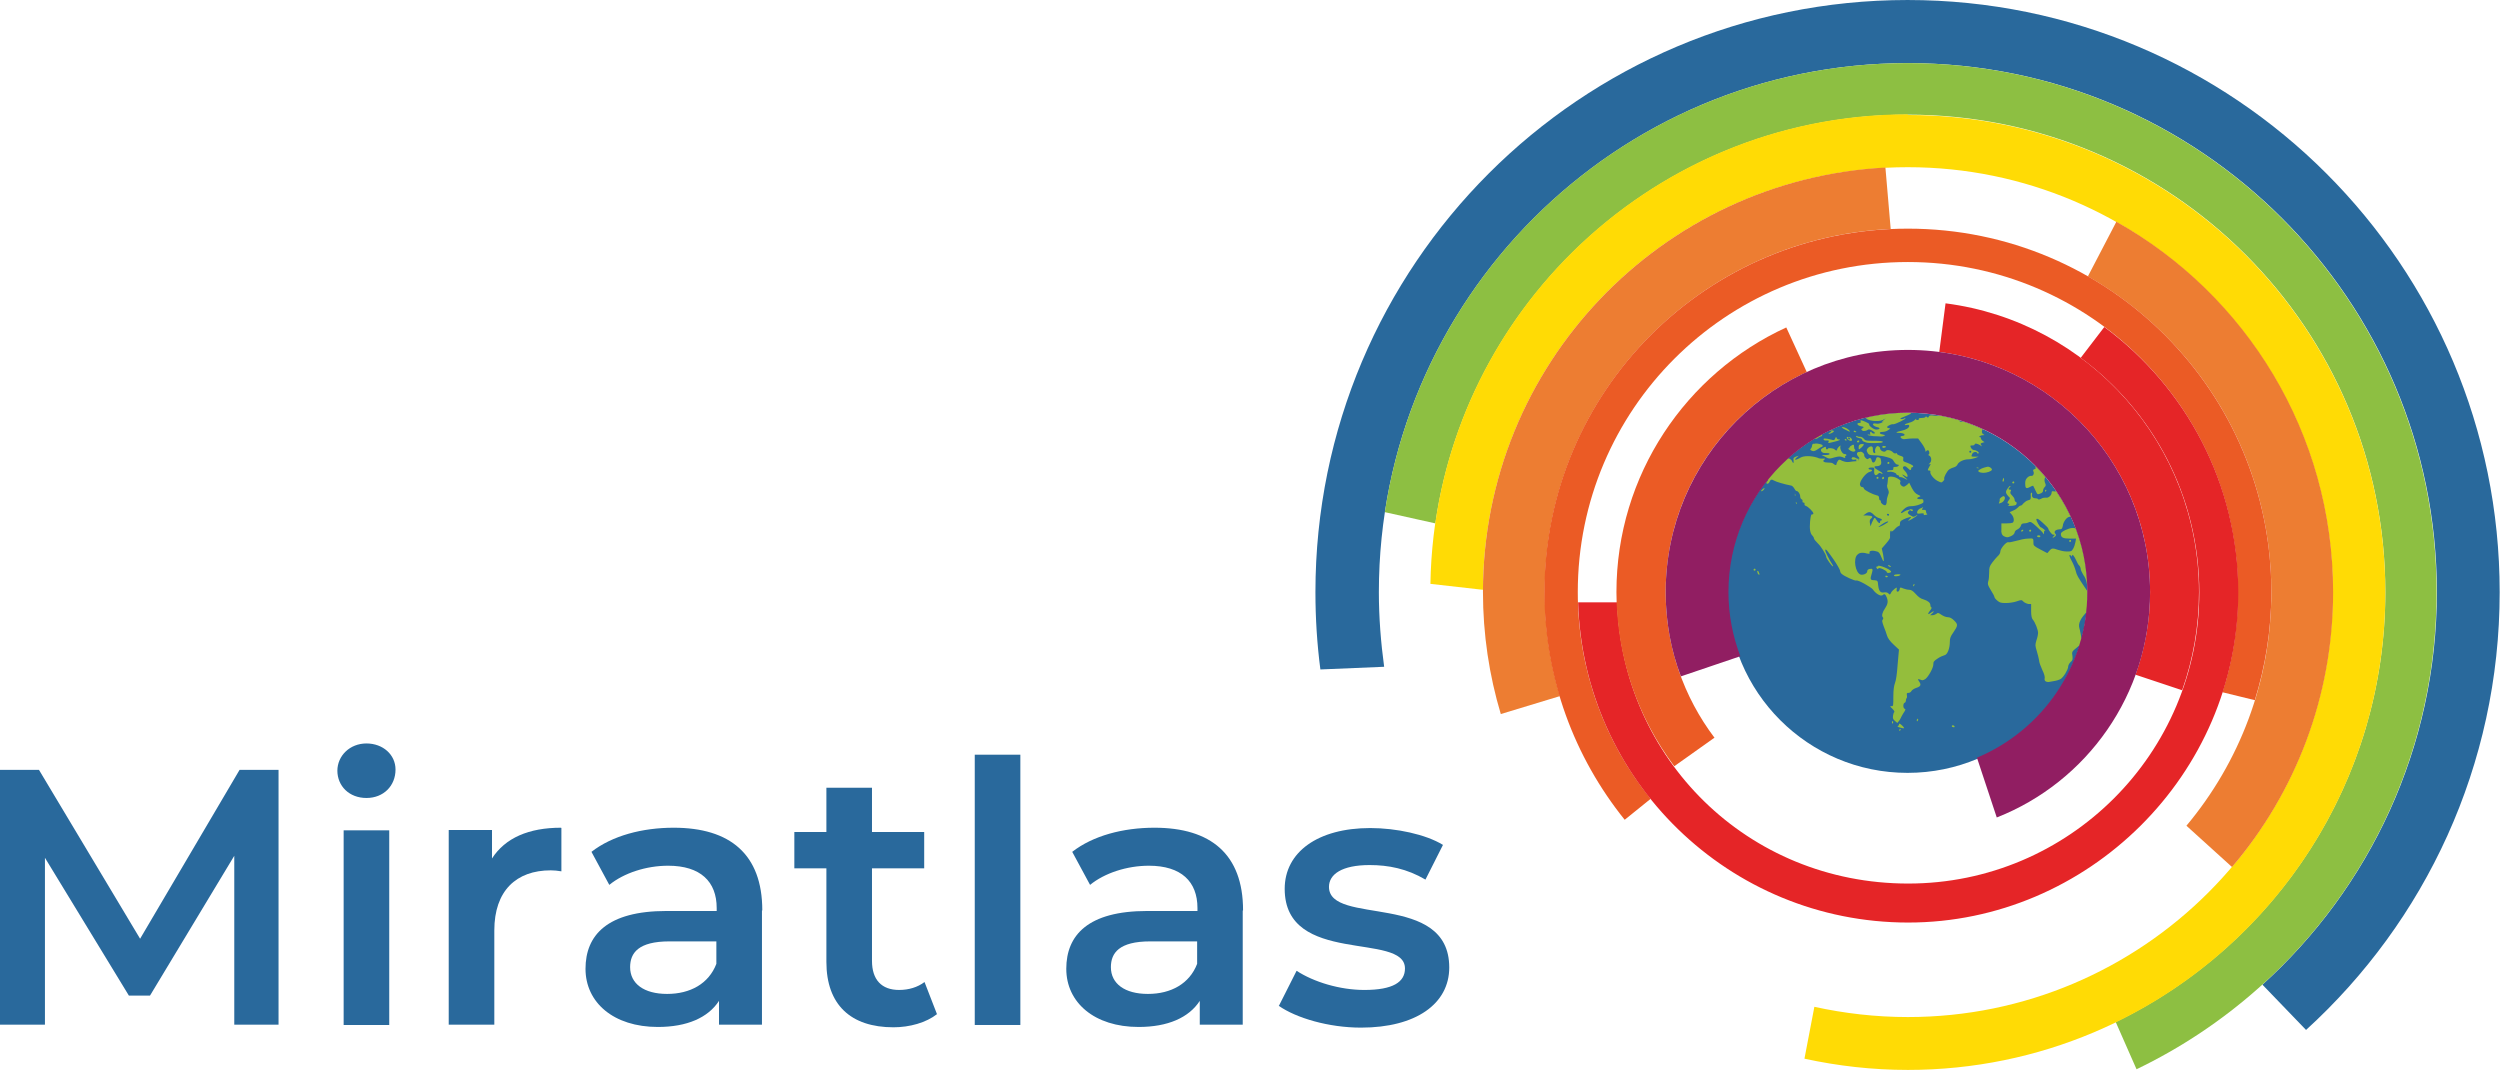 <?xml version="1.0" encoding="UTF-8"?><svg id="Calque_2" xmlns="http://www.w3.org/2000/svg" xmlns:xlink="http://www.w3.org/1999/xlink" viewBox="0 0 75.66 32.37"><defs><style>.cls-1{fill:none;}.cls-2{fill:#8dbf42;}.cls-3{fill:#29699c;}.cls-4{fill:#94be3c;}.cls-5{fill:#911e62;}.cls-6{fill:#ffdb05;}.cls-7{fill:#ed7d32;}.cls-8{fill:#e52527;}.cls-9{clip-path:url(#clippath);}.cls-10{fill:#eb5b25;}</style><clipPath id="clippath"><circle class="cls-1" cx="57.73" cy="17.94" r="5.45"/></clipPath></defs><g id="artwork"><path class="cls-3" d="M7.09,31.01v-5.11s-2.55,4.23-2.55,4.23h-.64l-2.54-4.17v5.05H0v-7.71h1.18l3.06,5.11,3.01-5.11h1.18v7.71s-1.35,0-1.35,0Z"/><path class="cls-3" d="M10.21,23.33c0-.46.38-.83.88-.83s.88.34.88.79c0,.49-.36.86-.88.86s-.88-.36-.88-.83ZM10.4,25.13h1.38v5.89h-1.38v-5.89Z"/><path class="cls-3" d="M16.99,25.06v1.31c-.12-.02-.22-.03-.32-.03-1.05,0-1.71.62-1.71,1.82v2.85h-1.38v-5.89h1.31v.86c.4-.62,1.11-.93,2.09-.93Z"/><path class="cls-3" d="M23.06,27.56v3.45h-1.3v-.72c-.33.51-.97.79-1.85.79-1.34,0-2.19-.74-2.19-1.76s.66-1.75,2.45-1.75h1.52v-.09c0-.8-.49-1.28-1.47-1.28-.66,0-1.34.22-1.78.58l-.54-1c.63-.49,1.54-.73,2.49-.73,1.7,0,2.68.8,2.68,2.5ZM21.68,29.17v-.68h-1.42c-.94,0-1.19.35-1.19.78,0,.5.42.81,1.12.81s1.26-.31,1.49-.91Z"/><path class="cls-3" d="M28.36,30.69c-.33.26-.83.4-1.32.4-1.29,0-2.03-.68-2.03-1.98v-2.83h-.97v-1.1h.97v-1.34h1.38v1.34h1.58v1.1h-1.58v2.8c0,.57.29.88.82.88.29,0,.56-.08.77-.24l.38.98Z"/><path class="cls-3" d="M29.5,22.84h1.38v8.18h-1.38v-8.18Z"/><path class="cls-3" d="M37.61,27.56v3.45h-1.3v-.72c-.33.51-.97.79-1.85.79-1.34,0-2.19-.74-2.19-1.76s.66-1.75,2.45-1.75h1.52v-.09c0-.8-.49-1.28-1.47-1.28-.66,0-1.34.22-1.78.58l-.54-1c.63-.49,1.54-.73,2.49-.73,1.7,0,2.68.8,2.68,2.5ZM36.23,29.17v-.68h-1.42c-.94,0-1.19.35-1.19.78,0,.5.42.81,1.12.81s1.26-.31,1.49-.91Z"/><path class="cls-3" d="M38.71,30.43l.53-1.05c.52.34,1.31.58,2.05.58.87,0,1.23-.24,1.23-.65,0-1.12-3.64-.07-3.64-2.41,0-1.11,1-1.84,2.59-1.84.78,0,1.68.19,2.2.51l-.53,1.05c-.56-.33-1.12-.44-1.69-.44-.84,0-1.23.28-1.23.66,0,1.19,3.64.13,3.64,2.44,0,1.1-1.01,1.82-2.67,1.82-.98,0-1.96-.29-2.49-.66Z"/><circle id="circle12" class="cls-3" cx="57.73" cy="17.94" r="5.45"/><g class="cls-9"><path id="path14" class="cls-4" d="M59.14,12.43c-.09,0-.17.01-.18.03,0,.02-.08.02-.16,0-.13-.02-.14-.01-.11.03.07.08.01.11-.15.09-.12-.02-.15-.01-.17.03-.01.03-.03.04-.05.01-.03-.02-.04-.02-.05,0-.01.02-.06.03-.12.03-.06,0-.09.01-.08.03,0,.02,0,.03-.04.03-.04,0-.05-.01-.04-.04.01-.02,0,0-.03.03-.03.03-.11.08-.17.09-.07.02-.13.04-.14.06-.01.02,0,.02.06.01.06-.01.07,0,.07.03,0,.06-.1.12-.25.15-.15.03-.18.06-.07.06.1,0,.18.02.18.06,0,.01-.02.03-.05.03s-.06.01-.07.02c-.02.04.06.09.12.08.03,0,.13-.02.23-.02h.18s.11.15.11.15c.06.08.11.18.11.21,0,.04,0,.05.03.02.01-.02.04-.03.06-.02.04.03.04.13,0,.13-.02,0,0,.02.03.03.07.04.08.18,0,.24-.04.03-.03.03,0,.02.05-.02.05-.01,0,.07-.06.11-.06.12,0,.12.03,0,.04.02.03.04-.02.06.1.21.21.27.05.03.11.05.12.05.03,0,.11-.08.09-.11-.02-.04.09-.25.16-.29.03-.02.1-.05.14-.06.04-.01.09-.05.1-.08.03-.08.19-.16.33-.16.06,0,.15-.02.21-.04l.1-.04h-.11c-.12,0-.12,0-.08-.09.03-.06.13-.07.15-.02,0,.02.02.02.04.01.03-.03-.07-.1-.14-.1-.03,0-.07-.03-.09-.07-.03-.06-.03-.07.04-.07.04,0,.07-.01.07-.03,0-.04.08-.03.16.02.07.05.07.05.04,0-.03-.04-.03-.05.03-.07l.07-.02-.06-.04s-.05-.05-.05-.07,0-.04-.02-.04c-.07,0,0-.06.08-.06.04,0,.06,0,.03-.02-.07-.02-.08-.12-.02-.18.04-.04.05-.06.02-.08-.06-.03,0-.08.09-.08.05,0,.08-.01.08-.03s.02-.03.05-.03c.03,0,.07-.01.09-.03.05-.03-.4-.02-.45.01-.02,0-.03,0-.03-.01,0-.05-.27-.04-.39.01-.06.02-.13.04-.16.03-.08-.02.2-.13.4-.16.19-.03.24-.06.09-.06-.06,0-.1-.01-.09-.03.02-.03-.1-.03-.32,0-.18.03-.2.02-.12-.04.05-.04.04-.04-.11-.04h0ZM77.14,12.43c-.09,0-.17.01-.18.03,0,.02-.08.02-.16,0-.13-.02-.14-.01-.11.03.07.08.01.11-.15.09-.12-.02-.15-.01-.17.03-.01.03-.03.04-.05.01-.03-.02-.04-.02-.05,0-.01.02-.06.03-.12.03-.06,0-.09.01-.08.03,0,.02,0,.03-.04.03-.04,0-.05-.01-.04-.04.01-.02,0,0-.03.03s-.11.08-.17.09c-.07.02-.13.04-.14.06-.01.02,0,.02.06.01.06-.01.07,0,.07.03,0,.06-.1.12-.25.15-.15.03-.18.06-.07.06.1,0,.18.02.18.06,0,.01-.02.03-.05.03s-.06.01-.07.02c-.02.04.06.09.12.08.03,0,.13-.02.23-.02h.18s.11.15.11.15c.06.08.11.18.11.21,0,.04,0,.05.03.02.01-.02.04-.03.06-.02.04.03.04.13,0,.13-.02,0,0,.02.03.03.07.04.08.18,0,.24-.04.03-.03.03,0,.02.05-.02.05-.01,0,.07-.06.11-.06.12,0,.12.03,0,.04.02.03.04-.02.06.1.21.21.27.05.03.11.05.12.05.03,0,.11-.08.09-.11-.02-.04.09-.25.16-.29.03-.02.1-.05.14-.06.04-.01.09-.05.1-.08.03-.08.19-.16.33-.16.06,0,.15-.02.21-.04l.1-.04h-.11c-.12,0-.12,0-.08-.09.03-.06.13-.07.15-.02,0,.02.02.02.04.01.03-.03-.07-.1-.14-.1-.03,0-.07-.03-.09-.07-.03-.06-.03-.07.04-.07.04,0,.07-.01.07-.03,0-.04.08-.03.16.02.07.05.07.05.04,0-.03-.04-.03-.05.03-.07l.07-.02-.06-.04s-.05-.05-.05-.07,0-.04-.02-.04c-.07,0,0-.06.08-.06.04,0,.06,0,.03-.02-.07-.02-.08-.12-.02-.18.04-.04.05-.06.02-.08-.06-.03,0-.08.09-.08.05,0,.08-.01.08-.03s.02-.03.05-.03c.03,0,.07-.01.09-.03.05-.03-.4-.02-.45.01-.02,0-.03,0-.03-.01,0-.05-.27-.04-.39.01-.06.02-.13.04-.16.03-.08-.02.2-.13.4-.16.19-.03.24-.06.09-.06-.06,0-.1-.01-.09-.03.02-.03-.1-.03-.32,0-.18.03-.2.02-.12-.04.05-.04.04-.04-.11-.04h0ZM57.08,12.44c-.06,0-.12,0-.15,0-.04,0-.07.04-.08.06,0,.03-.05.06-.11.07-.21.04-.27.05-.27.07,0,.09.37.14.51.07l.09-.05-.07.06c-.06.05-.06.06-.01.04.03,0,.01,0-.04.03-.06.03-.13.04-.17.03-.15-.03-.12.07.04.11.1.02.07.07-.04.07-.08,0-.24-.13-.21-.16.02-.02-.2-.12-.25-.12-.02,0-.02.02-.01.04.01.03,0,.04-.04.04-.1,0-.06.08.05.1.1.02.1.02.05.06-.05.03-.05.04-.01.07.04.03.13.01.18-.03.04-.03.22.08.2.11-.02.03-.1,0-.1-.03,0-.01-.01-.02-.03-.01-.01,0-.02.04-.01.06.01.03,0,.04-.03.02-.02,0-.05,0-.05.01s.08.03.18.04c.1,0,.19.01.22.01.02,0,.07,0,.1-.02.05-.02.04-.02-.04-.04-.12-.02-.12-.08,0-.08.05,0,.12-.02.16-.05l.07-.05-.07-.02q-.07-.02.02-.07c.05-.03.11-.05.14-.04.06,0,.37-.15.37-.18,0-.01-.02,0-.04,0-.02.02-.06.03-.09.02-.04-.01-.04-.02.02-.04.31-.13.3-.12.24-.16-.03-.02-.08-.03-.12-.02-.04,0-.08,0-.1-.01-.03-.02-.32-.05-.51-.05h0ZM75.08,12.44c-.06,0-.12,0-.15,0-.04,0-.07.04-.08.06,0,.03-.05.06-.11.07-.21.04-.27.05-.27.07,0,.09.37.14.51.07l.09-.05-.07.06c-.06.05-.06.06-.01.04.03,0,.01,0-.04.03-.06.03-.13.04-.17.03-.15-.03-.12.07.04.11.1.02.07.07-.04.07-.08,0-.24-.13-.21-.16.02-.02-.2-.12-.25-.12-.02,0-.02.02-.01.04.01.03,0,.04-.04.04-.1,0-.06.08.05.1.1.02.1.02.05.06-.05.03-.05.04-.01.07.04.03.13.01.18-.03.04-.03.22.08.2.11-.02.03-.1,0-.1-.03,0-.01-.01-.02-.03-.01-.01,0-.02.04-.01.06.01.03,0,.04-.03.02-.02,0-.05,0-.05.01s.08.03.18.04c.1,0,.2.01.22.01.02,0,.07,0,.1-.02.05-.02.04-.02-.04-.04-.12-.02-.12-.08,0-.08.05,0,.12-.02.16-.05l.07-.05-.07-.02q-.07-.02.02-.07c.05-.03.11-.05.14-.04.06,0,.37-.15.37-.18,0-.01-.02,0-.04,0-.02.02-.06.03-.09.02-.04-.01-.04-.02.02-.04.31-.13.3-.12.24-.16-.03-.02-.08-.03-.12-.02-.04,0-.08,0-.1-.01-.03-.02-.32-.05-.51-.05h0ZM58.47,12.46s-.03.01-.03.03.01.03.03.03.03-.01.03-.03-.01-.03-.03-.03ZM58.61,12.46s-.03.01-.03.03,0,.03.01.03.02-.01.03-.03c0-.02,0-.03-.01-.03ZM76.47,12.46s-.03.01-.03.03.01.03.03.03.03-.01.03-.03-.01-.03-.03-.03ZM76.61,12.46s-.03.01-.03.03,0,.03.01.03.02-.01.03-.03,0-.03-.01-.03ZM60.12,12.6s-.02.01-.03.03c0,.02,0,.03.01.03s.03-.01.03-.03,0-.03-.01-.03ZM78.12,12.6s-.02.01-.03.03c0,.02,0,.03.01.03s.03-.01.03-.03,0-.03-.01-.03ZM63.96,12.64s-.02,0-.04.02c-.02.02-.04.05-.04.06s.02,0,.04-.02c.02-.02.04-.05.04-.06,0,0,0,0,0,0h0ZM81.96,12.64s-.02,0-.04.02c-.02.02-.04.05-.04.06s.02,0,.04-.02c.02-.02.04-.05.04-.06,0,0,0,0,0,0ZM63.74,12.69s-.08.01-.08.02c0,.01.04.02.08.02s.08-.01.08-.02-.04-.02-.08-.02h0ZM81.73,12.69s-.08.01-.08.02c0,.01.04.02.08.02s.08-.01.08-.02-.04-.02-.08-.02h0ZM65.76,12.72c-.05,0-.13.04-.13.07s.18.02.19-.02c0-.02-.01-.04-.04-.05,0,0-.01,0-.02,0h0ZM83.75,12.72c-.05,0-.13.04-.13.07s.18.02.19-.02c0-.02-.01-.04-.04-.05,0,0-.01,0-.02,0h0ZM63.37,12.74s-.05,0-.07.02c-.03.02-.03.03,0,.05.02.02.06.04.08.04.06.02.08,0,.03-.03-.02-.01-.03-.04-.02-.05.01-.02,0-.03-.02-.03h0ZM81.36,12.74s-.05,0-.07.02c-.03.02-.03.03,0,.05.02.02.06.04.08.04.06.02.08,0,.03-.03-.02-.01-.03-.04-.02-.05.01-.02,0-.03-.02-.03h0ZM64.2,12.74s-.04,0-.05.02c-.02.02,0,.02.04.01.04,0,.05-.02.03-.03,0,0-.01,0-.02,0h0ZM82.2,12.74s-.04,0-.05.02c-.02.02,0,.02.04.01.04,0,.05-.02.03-.03,0,0-.01,0-.02,0ZM64.06,12.75s-.01,0-.03,0c-.03,0-.05.03-.05.04,0,.04.02.03.06-.02.02-.02.02-.03.02-.03h0ZM82.06,12.75s-.01,0-.03,0c-.03,0-.05.03-.05.04,0,.04.02.03.06-.02.02-.02.02-.03.02-.03h0ZM63.5,12.75s-.05.02-.03.09c0,.02.04.04.06.04.04,0,.04,0,0-.02-.03-.02-.03-.03,0-.04.02,0,.05,0,.06,0,.02.03.15.03.18,0,.01-.02,0-.02-.03-.01-.02,0-.05,0-.07,0-.01-.01-.07-.03-.13-.04-.03,0-.05,0-.06,0h0ZM81.5,12.75s-.05.02-.03.09c0,.02.04.04.06.04.04,0,.04,0,0-.02-.03-.02-.03-.03,0-.04.02,0,.05,0,.06,0,.02.03.15.03.18,0,.01-.02,0-.02-.03-.01-.02,0-.05,0-.07,0-.01-.01-.07-.03-.13-.04-.03,0-.05,0-.06,0h0ZM63.87,12.77s-.03.02-.03.04c0,.02.03.04.04.03.04-.02.03-.07-.02-.07h0ZM81.86,12.77s-.03.02-.03.04c0,.02.03.04.04.03.04-.02.03-.07-.02-.07h0ZM62.61,12.82s-.03.01-.03.03.01.03.03.03.03-.01.03-.03-.01-.03-.03-.03ZM62.85,12.82s-.02.01-.03.03,0,.03.01.03.03-.01.03-.03,0-.03-.01-.03ZM80.61,12.82s-.03.01-.03.03.01.03.03.03.03-.01.03-.03-.01-.03-.03-.03ZM80.85,12.82s-.02.01-.03.03,0,.03.01.03.03-.01.03-.03,0-.03-.01-.03ZM62.18,12.82s-.08.01-.08.03-.02.02-.04.02c-.02,0-.06-.02-.08-.03-.03-.01-.05,0-.05.02,0,.03.03.05.09.05.05,0,.11.01.13.02.02,0,.07-.01.11-.03.05-.02.06-.04.04-.06-.03-.02-.07-.02-.12-.02h0ZM80.18,12.82s-.08.01-.08.03-.02.02-.04.02c-.02,0-.06-.02-.08-.03-.03-.01-.05,0-.05.02,0,.03.03.05.09.05.05,0,.11.01.13.02.02,0,.07-.01.11-.03.05-.02.06-.04.04-.06-.03-.02-.07-.02-.12-.02h0ZM65.92,12.86s-.02.01-.03.03c-.04.05-.04.05-.06,0-.01-.03-.05-.04-.14-.04-.15,0-.12.04.08.11.08.03.14.05.15.05,0,0,0-.04,0-.09,0-.05,0-.07-.01-.07ZM83.92,12.86s-.02.01-.03.03c-.04.05-.04.05-.06,0-.01-.03-.05-.04-.14-.04-.15,0-.12.04.08.11.08.03.14.05.15.05,0,0,0-.04,0-.09,0-.05,0-.07-.01-.07h0ZM61.63,12.88s-.05.01-.04.03c0,.02,0,.05-.02.08-.03.04-.03.04.01.03.03,0,.06,0,.07.01.01.02.03.02.05,0,.02-.02.06-.03.09-.03.05,0,.06,0,0,.04-.04.03-.04.04-.01.05.03.01.03.02,0,.06-.03.04-.03.05,0,.06.06.03.07.02.09-.03.04-.13.21-.18.21-.07,0,.02.01.04.03.03.07-.02.03-.06-.14-.16-.13-.07-.19-.09-.21-.07-.04.04-.11.04-.09,0,0-.02,0-.03-.04-.03h0ZM79.62,12.88s-.05.01-.04.03c0,.02,0,.05-.02.08-.03.04-.03.04.01.03.03,0,.06,0,.07.01.01.02.03.02.05,0,.02-.02.06-.03.09-.03.05,0,.06,0,0,.04-.04.03-.04.04-.01.05.03.01.03.02,0,.06-.03.04-.03.05,0,.06.06.03.07.02.09-.03.04-.13.21-.18.21-.07,0,.02.01.04.03.03.07-.02.03-.06-.14-.16-.13-.07-.19-.09-.21-.07-.04.04-.11.04-.09,0,0-.02,0-.03-.04-.03h0ZM55.74,12.92s0,.04.12.09c.13.07.16.07.09,0-.03-.03-.1-.07-.15-.08-.03,0-.05-.01-.06-.01h0ZM73.74,12.92s0,.04.12.09c.13.07.16.07.09,0-.03-.03-.1-.07-.15-.08-.03,0-.05-.01-.06-.01h0ZM66.14,12.95c-.06,0-.14.06-.14.1,0,.01.05,0,.11-.01.13-.03.14-.06.05-.09,0,0-.01,0-.02,0h0ZM84.13,12.95c-.06,0-.14.06-.14.1,0,.01.05,0,.11-.01.13-.03.14-.06.05-.09,0,0-.01,0-.02,0h0ZM55.41,13.02c-.06,0-.06,0-.02.02.05.01.05.02-.01.05-.04.02-.05.04-.03.04.05,0,.15-.05.15-.08,0-.01-.03-.03-.08-.02h0ZM73.41,13.02c-.06,0-.06,0-.02.02.05.01.05.02-.01.05-.04.02-.05.04-.03.04.05,0,.15-.05.15-.08,0-.01-.03-.03-.08-.02h0ZM56.13,13.03s-.03,0-.03.02c0,.02.02.03.04.03s.04,0,.04-.01-.02-.02-.04-.03c0,0-.01,0-.02,0ZM74.13,13.03s-.03,0-.03.02c0,.02.02.03.04.03s.04,0,.04-.01-.02-.02-.04-.03c0,0-.01,0-.02,0ZM66.2,13.1s-.06.01-.09.03c-.02.02-.03.06-.03.08,0,.04-.04.05-.19.07-.31.03-.55.07-.58.1-.02.02-.01.04.01.07.03.04.02.04-.14.04-.09,0-.17,0-.17.02s.04.05.09.1c.09.08.1.14.03.16-.02,0-.03-.01-.03-.05,0-.07-.1-.11-.22-.11-.07,0-.07,0-.03.04.06.05.06.07,0,.07-.02,0-.07-.03-.1-.07l-.06-.07-.02.07c-.03.11,0,.17.1.21.05.02.09.06.1.09,0,.03.03.06.04.06s.02.01.02.03c0,.06-.09.03-.12-.04-.04-.09-.1-.09-.15,0-.07.13-.12.16-.2.12-.04-.02-.06-.05-.05-.06.01-.02.03-.02.07,0,.04.02.06.01.08-.07.02-.06.02-.16.01-.27-.02-.15-.03-.17-.08-.17-.04,0-.08.04-.12.1l-.06.1.06.07c.08.1.03.15-.07.09-.08-.06-.25-.06-.31,0-.04.04-.06.04-.08.01-.02-.03-.04-.03-.11,0-.06.03-.1.04-.12.02-.04-.03-.19,0-.31.09-.08.06-.14.04-.13-.03,0-.03-.01-.05-.04-.06-.03,0-.04.01-.03.09.01.09,0,.1-.07.1-.06,0-.1.02-.12.06-.02.05-.05.05-.1.04-.06-.02-.07-.01-.04.03.03.04.03.04-.02.04-.03,0-.07-.02-.09-.05-.05-.07-.12-.18-.1-.19,0,0,.06,0,.12.02.13.03.28,0,.26-.04-.02-.06-.37-.22-.48-.22-.09,0-.1,0-.07-.04.03-.03.03-.04,0-.04-.02,0-.09,0-.16-.01-.07,0-.12,0-.12.02s-.03.03-.07.03-.07.01-.07.03-.04.04-.1.05-.1.03-.1.05c0,.04-.19.22-.23.22-.01,0-.02.01,0,.03,0,.01,0,.03-.04.04-.04.01-.05.03-.03.07.03.06-.01.15-.07.13-.02,0-.07.01-.11.05-.05.05-.07.09-.07.18,0,.15.03.17.14.11.05-.03.09-.04.1-.04,0,0,.04.07.07.14.06.13.06.13.14.1.06-.02.09-.05.09-.09,0-.03.02-.08.05-.11.04-.04.04-.06.01-.13-.04-.1,0-.21.1-.26.04-.02.07-.05.07-.07,0-.05.08-.13.13-.13.08,0,.08.09-.02.18-.07.07-.09.11-.08.19,0,.1.02.1.22.07.1-.02.2.02.16.06-.01.01-.08.03-.15.03h-.13s.02.11.02.11c.02.09.01.09-.05.08-.06-.01-.07,0-.07.04,0,.08-.1.17-.17.15-.03,0-.09,0-.14.03-.05.03-.09.03-.1.02,0-.02-.05-.03-.08-.03-.08,0-.12-.05-.1-.12,0-.03,0-.05-.02-.05-.02,0-.03.04-.02.1,0,.1,0,.11-.08.13-.05.01-.11.06-.14.09-.03.04-.06.07-.08.07s-.06.02-.08.05c-.03.03-.09.08-.15.1l-.11.05.06.07c.07.08.09.21.03.25-.02.01-.1.02-.19.02h-.15v.17q-.02.17.08.22c.09.04.1.04.2,0,.07-.03.11-.07.12-.11,0-.04.04-.08.09-.1.04-.02.09-.07.1-.11.01-.05.04-.07.09-.07.04,0,.1-.01.14-.03.06-.03.09-.02.25.13.1.09.19.18.2.21.01.03.02.02.02-.03,0-.05.01-.07.04-.06.02.01,0,0-.04-.04-.04-.03-.08-.06-.09-.06-.04,0-.16-.22-.14-.25.02-.03.07,0,.19.11.09.08.17.16.17.18,0,.04.11.18.14.18.06,0,.07,0,.02.05-.03.02-.04.04-.02.04.02,0,.05-.02.07-.04.03-.03.03-.05,0-.08-.05-.06,0-.12.12-.13.08,0,.09-.02.11-.11,0-.05.04-.13.07-.17.07-.11.2-.14.2-.04,0,.02.02.04.06.04.05,0,.05,0,.02-.03-.03-.03-.02-.05.04-.07.11-.05.13-.04.12.04,0,.05.01.09.08.16.05.05.09.11.09.13,0,.05-.13.08-.23.04-.13-.05-.21-.04-.37.03-.1.05-.14.08-.14.12,0,.11.07.14.27.14h.19s-.02.11-.02.11c-.01.06-.04.15-.07.2-.05.08-.06.08-.2.08-.08,0-.2-.03-.26-.05-.16-.06-.19-.05-.26.03l-.06.07-.21-.11c-.19-.1-.21-.12-.21-.19,0-.16,0-.15-.17-.14-.09,0-.25.04-.36.07-.11.03-.21.05-.23.04-.06-.02-.23.18-.24.27,0,.05-.03.11-.08.15-.04.04-.12.13-.17.2-.08.11-.09.14-.09.3,0,.1-.01.22-.03.27-.02.08-.01.11.08.26.06.09.11.19.11.21s.04.07.09.11c.07.06.11.07.26.07.09,0,.24-.02.32-.05.15-.05.15-.05.21.01.03.03.1.06.15.07h.08s0,.22,0,.22c0,.13.02.22.05.25.07.08.16.31.16.4,0,.05-.02.15-.05.23-.04.14-.04.15.01.32.03.1.06.22.07.28,0,.06.05.19.1.3.06.12.08.21.07.25-.01.04,0,.07.03.09.03.02.07.02.09.02.02,0,.1-.02.17-.03.07-.01.16-.04.19-.06.09-.05.23-.29.23-.37,0-.04.03-.1.07-.14.07-.06.07-.08.06-.19-.02-.12-.02-.13.13-.25l.14-.12v-.18c-.02-.1-.04-.23-.06-.29-.04-.14.03-.29.24-.51.16-.17.25-.32.33-.53.04-.1.04-.11,0-.09-.03.01-.11.03-.18.03-.13.02-.13.01-.21-.11-.22-.33-.26-.39-.29-.52-.02-.08-.07-.21-.12-.3-.05-.09-.08-.17-.07-.18.01-.01.03,0,.05.02.02.03.03.03.03,0,0-.07.06,0,.12.13.03.07.07.15.1.17.02.02.04.07.04.1s.04.11.08.18c.05.06.09.17.1.23.02.15.06.15.33.02.26-.13.34-.19.43-.33l.07-.11-.1-.09c-.1-.09-.1-.09-.16-.04-.11.08-.14.06-.24-.13-.11-.21-.1-.2-.05-.22.03,0,.08.02.14.08.06.07.12.1.18.1.05,0,.11.03.13.05.04.04.09.05.21.05.13,0,.18.01.26.07.05.04.11.07.13.07.03,0,.03.02.02.06-.02.06.01.07.06.02.04-.04.05,0,.07.19.01.14.17.56.22.59.04.02.11-.16.11-.28,0-.09.03-.13.19-.29.15-.15.3-.25.39-.26,0,0,.04.05.08.11.04.06.07.15.07.2,0,.08.06.12.1.06,0-.02.03-.03.04-.03.02,0,.09.24.09.36,0,.06,0,.06.02.02.02-.08.06-.13.11-.13.05,0,.18.14.18.21,0,.04.01.04.1-.03.09-.07.1-.09.09-.21,0-.08-.04-.17-.09-.25l-.08-.12.07-.07c.06-.06.08-.07.12-.04.02.02.04.02.04,0s.07-.05.15-.08c.19-.06.22-.08.34-.27.08-.12.09-.16.07-.19-.02-.02-.02-.04,0-.04s0-.02-.01-.04c-.02-.03-.02-.05,0-.06.02-.01.02-.04-.01-.09-.06-.09-.05-.14.02-.2l.07-.05h-.08c-.11,0-.18-.06-.14-.11.04-.05.19-.13.21-.11,0,0,0,.04-.02.08l-.03.07.06-.06s.07-.05.11-.02c.03.02.04.05.04.07,0,.02.01.06.04.08.02.02.04.07.04.1,0,.07.02.08.08.04.04-.02.04-.04,0-.16l-.05-.13.12-.12c.07-.08.14-.12.16-.11.05.02.15-.08.26-.25.08-.12.15-.36.12-.46-.01-.06-.03-.07-.09-.06-.05,0-.1,0-.13-.03-.05-.04-.05-.05.04-.14.05-.06.15-.14.21-.18.11-.07.13-.08.37-.07h.25s.1-.09.1-.09c.12-.12.26-.14.23-.03l-.02.06.07-.06s.08-.08.1-.1c.04-.05.08-.02.05.04-.01.02-.11.11-.21.2s-.19.19-.21.22c-.02.06,0,.28.02.33.02.03.13-.1.16-.18,0-.03.04-.05.06-.05s.04-.01.03-.03c0-.01,0-.05.03-.07.03-.03.04-.06.02-.11-.02-.04-.01-.09,0-.11.04-.08.19-.14.29-.12.07.01.14,0,.26-.07.09-.05.19-.08.22-.07.07.02.06-.08,0-.13-.08-.05-.07-.08.02-.08.06,0,.09-.02.1-.06.01-.05.02-.06.06-.02.02.02.05.03.06.02,0,0,.06.01.12.05l.1.06.08-.08c.08-.07.08-.08.02-.11-.07-.04-.14-.04-.14,0,0,.02-.01.03-.03.03s-.03-.02-.03-.04c0-.1-.26-.22-.58-.26-.13-.02-.14-.01-.14.03,0,.04-.01.05-.05.04-.03,0-.14-.02-.25-.03-.16-.02-.2-.03-.24-.09-.05-.06-.07-.07-.2-.05-.15.02-.23,0-.3-.09-.03-.03-.05-.04-.11,0-.1.05-.14.04-.1,0,.03-.04.02-.04-.11-.04-.11,0-.14.01-.14.04,0,.05-.11.1-.17.07-.05-.03-.23,0-.23.03,0,.05-.09.02-.18-.06-.06-.06-.08-.09-.06-.1.1-.04,0-.07-.23-.07-.47,0-.5,0-.51-.06,0-.03-.04-.05-.06-.05-.04,0-.04,0,0,.05.06.04.05.04-.01.02-.05-.01-.06-.01-.05.01.01.02-.01.04-.05.06-.09.04-.18.04-.18,0,0-.03.22-.16.3-.18.06-.01.08-.08.03-.12-.02-.01-.09-.02-.17-.02-.15,0-.23-.03-.2-.08.01-.02,0-.03-.03-.03h0ZM84.19,13.1s-.06.01-.09.03c-.02.02-.03.06-.03.08,0,.04-.04.05-.19.07-.31.03-.55.07-.58.1-.02.02-.01.04.01.07.03.04.02.04-.14.04-.09,0-.17,0-.17.02s.04.05.09.1c.09.08.1.14.03.16-.02,0-.03-.01-.03-.05,0-.07-.1-.11-.22-.11-.07,0-.07,0-.03.04.06.05.06.07,0,.07-.02,0-.07-.03-.1-.07l-.06-.07-.02.07c-.03.11,0,.17.1.21.05.02.09.06.1.09,0,.03.03.06.04.06s.02.01.02.03c0,.06-.09.03-.12-.04-.04-.09-.1-.09-.15,0-.07.13-.12.16-.2.12-.04-.02-.06-.05-.05-.06.01-.02.03-.02.07,0,.04.02.06.01.08-.07.02-.06.02-.16.01-.27-.02-.15-.03-.17-.08-.17-.04,0-.08.04-.12.1l-.06.1.06.07c.08.1.03.15-.07.09-.08-.06-.25-.06-.31,0-.04.04-.06.04-.08.01-.02-.03-.04-.03-.11,0-.06.03-.1.04-.12.02-.04-.03-.19,0-.31.09-.08.06-.14.04-.13-.03,0-.03-.01-.05-.04-.06-.03,0-.04.01-.03.09.01.09,0,.1-.07.1-.06,0-.1.02-.12.06-.02.05-.05.05-.1.04-.06-.02-.07-.01-.04.03.03.04.03.04-.02.04-.03,0-.07-.02-.09-.05-.05-.07-.12-.18-.1-.19,0,0,.06,0,.12.02.13.03.28,0,.26-.04-.02-.06-.37-.22-.48-.22-.09,0-.1,0-.07-.04.03-.03.03-.04,0-.04-.02,0-.09,0-.16-.01-.07,0-.12,0-.12.02s-.03.03-.07.03-.07.01-.07.03-.04.04-.1.05-.1.03-.1.05c0,.04-.19.22-.23.22-.01,0-.02.01,0,.03,0,.01,0,.03-.04.04-.04.01-.05.03-.03.07.03.06-.01.15-.07.13-.02,0-.07.01-.11.05-.05.05-.07.09-.07.18,0,.15.03.17.14.11.05-.03.09-.04.1-.04,0,0,.04.07.07.14.06.13.06.13.14.1.06-.02.09-.05.09-.09,0-.03.02-.08.05-.11.04-.04.04-.06.01-.13-.04-.1,0-.21.1-.26.04-.02.07-.05.07-.07,0-.05.08-.13.13-.13.08,0,.08.09-.02.18-.07.07-.09.11-.08.19,0,.1.02.1.22.07.1-.02.2.02.16.06-.01.01-.08.03-.15.03h-.13s.02.11.02.11c.02.09.01.09-.05.08-.06-.01-.07,0-.07.04,0,.08-.1.17-.17.15-.03,0-.09,0-.14.03-.05.03-.09.03-.1.02,0-.02-.05-.03-.08-.03-.08,0-.12-.05-.1-.12,0-.03,0-.05-.02-.05-.02,0-.03.04-.02.1,0,.1,0,.11-.08.13-.05.01-.11.06-.14.09-.03.04-.06.07-.08.07s-.06.02-.08.05c-.03.03-.09.08-.15.1l-.11.05.06.07c.07.08.09.21.03.25-.02.01-.1.02-.19.02h-.15v.17q-.02.17.08.22c.09.04.1.04.2,0,.07-.03.11-.07.12-.11,0-.04.04-.08.09-.1.04-.02.09-.07.1-.11.01-.05.04-.07.09-.07.04,0,.1-.01.14-.03.06-.03.09-.02.25.13.1.09.19.18.2.21.01.03.02.02.02-.03,0-.05.01-.07.04-.06.02.01,0,0-.04-.04-.04-.03-.08-.06-.09-.06-.04,0-.16-.22-.14-.25.02-.03.07,0,.19.11.09.08.17.16.17.18,0,.04.11.18.14.18.06,0,.07,0,.02.05-.03.02-.04.04-.02.04.02,0,.05-.02.07-.04.03-.03.03-.05,0-.08-.05-.06,0-.12.12-.13.08,0,.09-.02.11-.11,0-.05.04-.13.07-.17.07-.11.2-.14.2-.04,0,.02.02.04.06.04.05,0,.05,0,.02-.03-.03-.03-.02-.05.04-.07.11-.05.13-.04.12.04,0,.05.01.09.08.16.05.05.09.11.09.13,0,.05-.13.08-.23.04-.13-.05-.21-.04-.37.03-.1.05-.14.08-.14.12,0,.11.07.14.27.14h.19s-.02.11-.02.11c-.01.06-.04.15-.07.2-.05.08-.06.08-.2.08-.08,0-.2-.03-.26-.05-.16-.06-.19-.05-.26.03l-.06.07-.21-.11c-.19-.1-.21-.12-.21-.19,0-.16,0-.15-.17-.14-.09,0-.25.04-.36.07-.11.03-.21.05-.23.04-.06-.02-.23.18-.24.27,0,.05-.03.11-.08.15-.04.04-.12.13-.17.2-.08.11-.09.14-.09.3,0,.1-.01.22-.03.27-.02.08-.01.11.08.26.06.09.11.19.11.21s.04.07.09.11c.07.06.11.07.26.07.09,0,.24-.02.32-.05.15-.05.15-.05.21.01.03.03.1.06.15.07h.08s0,.22,0,.22c0,.13.02.22.05.25.07.08.16.31.16.4,0,.05-.02.15-.05.23-.04.14-.04.15.01.32.03.1.06.22.07.28,0,.06.05.19.1.3.06.12.08.21.07.25-.01.04,0,.07.03.09.03.02.07.02.09.02s.1-.02.17-.03c.07-.01.16-.04.19-.06.09-.05.23-.29.23-.37,0-.04.03-.1.07-.14.07-.06.07-.08.06-.19-.02-.12-.02-.13.13-.25l.14-.12v-.18c-.02-.1-.04-.23-.06-.29-.04-.14.03-.29.24-.51.16-.17.25-.32.33-.53.04-.1.04-.11,0-.09-.03.01-.11.03-.18.03-.13.02-.13.01-.21-.11-.22-.33-.26-.39-.29-.52-.02-.08-.07-.21-.12-.3-.05-.09-.08-.17-.07-.18.01-.01.03,0,.05.02.02.03.03.03.03,0,0-.07.06,0,.12.13.03.07.07.15.1.17.02.02.04.07.04.1s.04.11.08.18c.05.06.09.17.1.23.02.15.06.15.33.02.26-.13.34-.19.43-.33l.07-.11-.1-.09c-.1-.09-.1-.09-.16-.04-.11.08-.14.06-.24-.13-.11-.21-.1-.2-.05-.22.03,0,.08.02.14.08.06.07.12.1.18.1.05,0,.11.03.13.05.04.04.09.05.21.05.13,0,.18.01.26.07.05.04.11.07.13.07.03,0,.03.02.02.06-.02.06.01.07.06.02.04-.04.05,0,.07.19.01.14.17.56.22.59.04.02.11-.16.11-.28,0-.09.03-.13.19-.29.15-.15.3-.25.39-.26,0,0,.04.05.08.11.04.06.07.15.07.2,0,.08.06.12.1.06,0-.02.03-.03.04-.03.02,0,.09.24.09.36,0,.06,0,.06.02.02.02-.08.06-.13.11-.13.05,0,.18.14.18.21,0,.04.01.04.1-.03.09-.07.1-.09.09-.21,0-.08-.04-.17-.09-.25l-.08-.12.07-.07c.06-.06.08-.07.12-.04.02.02.04.02.04,0s.07-.05.15-.08c.19-.06.22-.08.34-.27.08-.12.09-.16.07-.19-.02-.02-.02-.04,0-.04s0-.02-.01-.04c-.02-.03-.02-.05,0-.06.02-.01.02-.04-.01-.09-.06-.09-.05-.14.02-.2l.07-.05h-.08c-.11,0-.18-.06-.14-.11.04-.05.19-.13.21-.11,0,0,0,.04-.02.08l-.03.07.06-.06s.07-.05.11-.02c.03.02.04.05.04.07,0,.02.01.06.04.08.02.02.04.07.04.1,0,.07.02.08.08.04.04-.02.04-.04,0-.16l-.05-.13.12-.12c.07-.08.14-.12.16-.11.05.02.15-.08.26-.25.08-.12.15-.36.12-.46-.01-.06-.03-.07-.09-.06-.05,0-.1,0-.13-.03-.05-.04-.05-.05.04-.14.05-.06.15-.14.21-.18.11-.07.13-.08.37-.07h.25s.1-.09.1-.09c.12-.12.26-.14.23-.03l-.02.06.07-.06s.08-.08.1-.1c.04-.05.08-.02.05.04-.01.02-.11.11-.21.2-.1.09-.19.19-.21.22-.02.06,0,.28.02.33.02.03.13-.1.16-.18,0-.03.04-.05.06-.05s.04-.01.03-.03c0-.01,0-.05.03-.07.03-.03.04-.06.02-.11-.02-.04-.01-.09,0-.11.04-.08.19-.14.29-.12.07.01.14,0,.26-.07.09-.05.19-.08.22-.07.07.02.06-.08,0-.13-.08-.05-.07-.08.02-.08.06,0,.09-.02.1-.06.01-.05.02-.06.06-.02.02.02.05.03.06.02,0,0,.06.01.12.05l.1.06.08-.08c.08-.07.08-.08.02-.11-.07-.04-.14-.04-.14,0,0,.02-.01.03-.03.03s-.03-.02-.03-.04c0-.1-.26-.22-.58-.26-.13-.02-.14-.01-.14.03,0,.04-.01.05-.05.04-.03,0-.14-.02-.25-.03-.16-.02-.2-.03-.24-.09-.05-.06-.07-.07-.2-.05-.15.02-.23,0-.3-.09-.03-.03-.05-.04-.11,0-.1.05-.14.04-.1,0,.03-.04.02-.04-.11-.04-.11,0-.14.01-.14.04,0,.05-.11.1-.17.07-.05-.03-.23,0-.23.03,0,.05-.09.02-.18-.06-.06-.06-.08-.09-.06-.1.1-.04,0-.07-.23-.07-.47,0-.5,0-.51-.06,0-.03-.04-.05-.06-.05-.04,0-.04,0,0,.05.06.04.05.04-.01.02-.05-.01-.06-.01-.05.01.01.02-.01.04-.05.06-.09.04-.18.04-.18,0,0-.03.22-.16.3-.18.06-.01.08-.08.03-.12-.02-.01-.09-.02-.17-.02-.15,0-.23-.03-.2-.08.01-.02,0-.03-.03-.03h0ZM55.13,13.15s-.12.03-.18.08c-.04.03-.05.04-.02.05.02,0,.06,0,.08-.02.02-.02.06-.04.09-.05.03,0,.05-.03.05-.05,0,0,0-.01-.02-.01h0ZM73.13,13.15s-.12.03-.18.08c-.04.03-.05.04-.02.05.02,0,.06,0,.08-.02.02-.02.06-.04.09-.05.03,0,.05-.03.05-.05,0,0,0-.01-.02-.01h0ZM56.17,13.19s0,0,0,.02c0,.02.06.04.1.05.05,0,.09.03.09.06s.05.05.11.07c.06.02.17.02.25.02.08,0,.17-.01.2-.01.03,0,.06-.01.06-.03,0-.02-.11-.03-.26-.03-.23,0-.27,0-.31-.06-.03-.03-.07-.06-.1-.06s-.08,0-.1-.02c-.02,0-.03,0-.03,0h0ZM74.17,13.19s0,0,0,.02c0,.02.06.04.1.05.05,0,.09.03.09.06s.05.05.11.07c.06.02.17.02.25.02.08,0,.17-.01.2-.01.03,0,.06-.01.06-.03,0-.02-.11-.03-.26-.03-.23,0-.27,0-.31-.06-.03-.03-.07-.06-.1-.06s-.08,0-.1-.02c-.02,0-.03,0-.03,0h0ZM55.92,13.22s-.03,0-.03.03c0,.01.03.05.06.07.08.05.13.01.08-.05-.02-.03-.07-.05-.11-.04h0ZM73.92,13.22s-.03,0-.03.03c0,.01.03.05.06.07.08.05.13.01.08-.05-.02-.03-.07-.05-.11-.04h0ZM64.36,13.22s-.06,0-.11.02c-.06.02-.19.04-.28.06-.1.02-.18.05-.18.07s-.02.05-.04.07c-.02.02-.04.04-.03.05,0,0-.02.04-.05.07-.06.05-.07.06-.02.11.03.03.07.05.1.06.04,0,.05,0,.02-.05-.04-.08.16-.3.32-.34.2-.05.3-.09.29-.1,0,0,0,0-.01,0h0ZM82.36,13.22s-.06,0-.11.02c-.06.02-.19.04-.28.06-.1.02-.18.05-.18.07s-.02.05-.04.07c-.02.02-.04.04-.03.05,0,0-.02.04-.05.07-.06.05-.07.06-.02.11.03.03.07.05.1.06.04,0,.05,0,.02-.05-.04-.08.16-.3.32-.34.2-.05.3-.09.29-.1,0,0,0,0-.01,0h0ZM55.56,13.23s-.01.02-.02.04c-.02.05-.04.06-.1.04-.19-.05-.27-.05-.25-.01,0,.02.04.04.09.03.06,0,.08,0,.06.04-.02.05-.03.05.17,0,.17-.04.22-.07.14-.07-.03,0-.06-.02-.07-.05,0-.02-.01-.03-.02-.03h0ZM73.56,13.23s-.01.02-.02.04c-.02.05-.04.06-.1.04-.19-.05-.27-.05-.25-.01,0,.02.04.04.09.03.06,0,.08,0,.06.04-.02.05-.03.05.17,0,.17-.04.22-.07.14-.07-.03,0-.06-.02-.07-.05,0-.02-.01-.03-.02-.03h0ZM55.94,13.24s.04.01.05.03c0,.02,0,.03-.01.03s-.04-.01-.05-.03c0-.02,0-.03.01-.03ZM73.93,13.24s.04.01.05.03c0,.02,0,.03-.01.03s-.04-.01-.05-.03c0-.02,0-.03.01-.03ZM68.17,13.27s-.04.01-.03.03c0,.02.03.03.04.03s.03-.01.03-.03-.02-.03-.04-.03ZM86.17,13.27s-.04.01-.03.03c0,.02.03.03.04.03s.03-.01.03-.03-.02-.03-.04-.03ZM67.93,13.28s-.05.01-.05.03c0,.03.03.04.11.04.14,0,.13-.06-.01-.07-.02,0-.03,0-.04,0h0ZM85.93,13.28s-.05.01-.05.03c0,.03.03.04.11.04.14,0,.13-.06-.01-.07-.02,0-.03,0-.04,0h0ZM55.85,13.28s-.02,0-.02.02c0,.02.01.03.03.03s.03,0,.03-.01-.01-.02-.03-.03c0,0,0,0-.01,0ZM73.84,13.28s-.02,0-.02.02c0,.02.01.03.03.03s.03,0,.03-.01-.01-.02-.03-.03c0,0,0,0-.01,0ZM56.24,13.33s-.04.01-.04.03.01.03.03.03.03-.01.04-.03c0-.02,0-.03-.03-.03ZM74.24,13.33s-.04.01-.04.03.01.03.03.03.03-.01.04-.03c0-.02,0-.03-.03-.03ZM68.03,13.42s0,.01,0,.03c0,.03.02.05.06.05.03,0,.06,0,.05,0,0,0-.03-.02-.06-.05-.02-.02-.03-.02-.04-.02h0ZM86.03,13.42s0,.01,0,.03c0,.03.02.05.06.05.03,0,.06,0,.05,0,0,0-.03-.02-.06-.05-.02-.02-.03-.02-.04-.02h0ZM54.95,13.43s-.06,0-.07,0c-.02,0-.04.03-.04.06s-.02.06-.03.08c-.03.03-.03.04,0,.06.07.04.11.03.21-.04.05-.04.11-.07.12-.07s.03-.02.02-.04c0-.03-.14-.06-.23-.06h0ZM72.95,13.43s-.06,0-.07,0c-.02,0-.04.03-.04.06s-.02.06-.03.08c-.03.03-.03.04,0,.06.07.04.11.03.21-.04.05-.04.11-.07.12-.07s.03-.02.02-.04c0-.03-.14-.06-.23-.06h0ZM56.38,13.44s-.03,0-.06,0c-.05.01-.07.04-.07.09,0,.09,0,.09.1,0,.06-.06.07-.09.03-.1h0ZM74.38,13.44s-.03,0-.06,0c-.05.01-.07.04-.07.09,0,.09,0,.09.1,0,.06-.06.07-.09.03-.1h0ZM56.09,13.46s-.03,0-.05.02c-.04.02-.07.05-.07.07s-.02.03-.04.02c-.02,0,0,0,.03.04.07.06.16.08.19.03,0-.01,0-.03-.01-.04-.02,0-.03-.05-.03-.09s0-.05-.02-.05h0ZM74.09,13.46s-.03,0-.05.02c-.04.02-.07.05-.07.07s-.02.03-.04.02c-.02,0,0,0,.03.04.07.06.16.08.19.03,0-.01,0-.03-.01-.04-.02,0-.03-.05-.03-.09s0-.05-.02-.05h0ZM55.71,13.48s-.02.01-.05.03c-.03.03-.06.07-.06.09,0,.04-.03.05-.08,0-.04-.04-.2-.05-.2-.02,0,.01-.01.02-.03.02s-.03-.02-.03-.04c0-.05-.01-.05-.1,0-.06.04-.06.05-.04.1.02.03.06.05.09.05.11,0,.16,0,.16.03,0,.02-.05.03-.12.03h-.12l.1.05c.12.07.13.07.3.02.11-.03.16-.03.22-.01.09.04.11.04.09,0,0-.02,0-.03.01-.03s.03-.01.03-.03-.03-.03-.06-.03c-.07,0-.15-.17-.12-.24,0-.02.01-.03,0-.03h0ZM73.71,13.48s-.02.01-.05.03c-.03.03-.06.07-.06.09,0,.04-.03.05-.08,0-.04-.04-.2-.05-.2-.02,0,.01-.01.02-.03.02s-.03-.02-.03-.04c0-.05-.01-.05-.1,0-.06.04-.06.05-.04.1.02.03.06.05.09.05.11,0,.16,0,.16.03,0,.02-.05.03-.12.03h-.12l.1.05c.12.07.13.07.3.02.11-.03.16-.03.22-.01.09.04.11.04.09,0,0-.02,0-.03.01-.03s.03-.01.03-.03-.03-.03-.06-.03c-.07,0-.15-.17-.12-.24,0-.02.01-.03,0-.03h0ZM57,13.49s-.05.02-.03.05c.02.02.04.02.09,0,.03-.02.02-.03-.02-.04-.01,0-.03,0-.04,0h0ZM75,13.49s-.05.02-.03.05c.02.02.04.02.09,0,.03-.02.02-.03-.02-.04-.01,0-.03,0-.04,0h0ZM56.83,13.5c-.05,0-.1.1-.08.17.01.04,0,.05-.03.04-.03-.01-.04-.05-.04-.1,0-.06,0-.09-.04-.1-.07-.01-.17.09-.14.15.04.1.07.12.24.12.09,0,.25.02.35.05.15.04.19.06.23.14.03.05.07.09.1.09.09,0,.03.07-.05.07-.06,0-.08.01-.07.05,0,.04-.01.05-.09.05-.05,0-.1.01-.1.03s.03.02.06.02c.07-.02.22.03.22.07,0,.01.02.03.04.03s.04.01.04.03.02.03.05.03c.03,0,.08.02.12.04.11.06.11.05,0-.04-.05-.05-.08-.08-.07-.08s.05.02.08.04c.02.02.06.04.07.03.03-.02,0-.11-.09-.2-.06-.06-.05-.12.02-.12.02,0,.06.03.09.06.06.07.1.07.1.01,0-.02.01-.04.03-.04s.03-.01.03-.03c0-.03-.13-.09-.25-.13-.05-.02-.06-.03-.05-.09.01-.06,0-.07-.1-.1-.06-.02-.1-.05-.09-.06.01-.02,0-.02-.03-.01-.03.01-.07,0-.1-.04-.06-.06-.18-.08-.21-.03-.03.05-.16,0-.17-.07,0-.04-.03-.07-.05-.07h0ZM74.82,13.5c-.05,0-.1.1-.08.17.01.04,0,.05-.03.04-.03-.01-.04-.05-.04-.1,0-.06,0-.09-.04-.1-.07-.01-.17.09-.14.15.04.1.07.12.24.12.09,0,.25.02.35.05.15.04.19.06.23.14.03.05.07.09.1.09.09,0,.03.07-.05.07-.06,0-.08.01-.07.05,0,.04-.01.05-.09.05-.05,0-.1.01-.1.03s.03.02.06.02c.07-.02.22.03.22.07,0,.01.02.03.04.03s.04.01.04.03.02.03.05.03.08.02.12.04c.11.06.11.05,0-.04-.05-.05-.08-.08-.07-.08s.05.02.08.04.06.04.07.03c.03-.02,0-.11-.09-.2-.06-.06-.05-.12.02-.12.02,0,.06.03.09.06.06.07.1.07.1.01,0-.02.01-.04.03-.04s.03-.01.03-.03c0-.03-.13-.09-.25-.13-.05-.02-.06-.03-.05-.09.01-.06,0-.07-.1-.1-.06-.02-.1-.05-.09-.06.01-.02,0-.02-.03-.01-.03.01-.07,0-.1-.04-.06-.06-.18-.08-.21-.03-.03.05-.16,0-.17-.07,0-.04-.03-.07-.05-.07h0ZM59.63,13.64s.03.01.03.03-.01.03-.03.03-.03-.01-.03-.03.01-.03.03-.03ZM77.63,13.64s.03.01.03.03-.01.03-.03.03-.03-.01-.03-.03.01-.03.03-.03ZM56.26,13.68s-.01,0-.02,0c-.06.02-.05.09,0,.14.07.05.01.14-.09.14-.04,0-.13.01-.18.02-.07.01-.13,0-.21-.03-.1-.05-.1-.05-.14,0-.02.03-.04.07-.04.09,0,.05-.04.04-.09,0-.02-.03-.08-.04-.16-.04-.13,0-.19-.04-.12-.09.03-.02.03-.03,0-.03-.02,0-.06,0-.08,0-.02,0-.08,0-.13-.03-.19-.06-.41-.06-.51,0-.05.03-.11.06-.14.06-.04,0-.04,0,.02-.06l.07-.06-.09.03c-.07.03-.08.04-.07.11.01.1-.01.11-.05.02-.02-.05-.07-.08-.27-.13-.14-.03-.31-.07-.39-.07-.08,0-.16-.02-.17-.03-.09-.05-.25-.04-.39.02-.3.15-.3.15-.26.2.02.02.08.06.13.08.12.05.09.09-.06.09-.15,0-.18.02-.1.09.07.06.16.07.18.03.03-.05.07-.03.07.03,0,.04-.03.07-.1.1-.05.02-.11.06-.11.08-.02.06.04.16.1.16.03,0,.07.02.09.04.02.02.08.04.13.04.06,0,.1.01.1.04,0,.05-.1.14-.21.2-.05.02-.07.04-.06.05.11,0,.49-.31.49-.41,0-.04.08-.08.11-.05,0,0,0,.03-.02.05-.05.05-.04.08,0,.08.02,0,.05-.02.06-.05.03-.08.07-.09.13-.05.06.04.34.12.5.15.05,0,.09.04.12.09.02.04.05.08.07.08.05,0,.11.09.11.16,0,.04.02.08.04.09.02,0,.04.03.03.06,0,.02,0,.04.03.04s.04.02.03.04c0,.02,0,.05.04.06.07.02.23.18.23.23,0,.02-.02.03-.04.03-.03-.01-.04.04-.06.21-.02.23,0,.37.08.44.02.02.04.06.04.08s.05.08.11.14c.1.09.26.35.26.42,0,.04.17.28.2.28.02,0,0-.03-.03-.08-.07-.1-.2-.36-.2-.4,0-.08.06,0,.25.27.11.16.2.32.2.35s.02.07.05.09c.07.07.41.22.44.2.04-.03.45.2.5.27.09.13.24.22.3.17.05-.05.08-.03.12.07.05.12.03.21-.05.33-.08.11-.11.23-.07.27.02.02.02.04,0,.07-.03.03-.02.07.03.21.04.09.08.22.1.28.02.07.09.17.2.27l.16.15-.04.45c-.02.29-.05.49-.08.56-.03.08-.05.2-.05.41,0,.26,0,.3-.05.29-.06,0-.06,0,.03.09.04.04.06.08.05.09-.02.01-.03.06-.04.11-.01.08,0,.11.06.16l.07.06.05-.06s.05-.07.05-.08c0-.01.04-.08.08-.15.07-.1.08-.13.04-.14-.05-.02-.05-.16,0-.18.02,0,.04-.04.04-.07s.01-.06.02-.07c.01,0,.02-.05.01-.09-.01-.06,0-.07.05-.07.03,0,.07-.02.09-.06.02-.03.08-.07.14-.09.13-.04.16-.09.1-.18-.06-.09-.06-.1.03-.07.06.03.08.02.15-.02.1-.08.24-.34.24-.44,0-.08.01-.1.13-.18.07-.05.17-.09.21-.1.09-.02.16-.21.16-.41,0-.1.02-.16.1-.27.15-.22.15-.25.03-.37-.07-.07-.13-.1-.19-.1-.05,0-.13-.03-.19-.07-.1-.07-.11-.07-.16-.03-.03.02-.08.04-.12.04h-.07s.07-.06.07-.06c.08-.07.04-.08-.05-.01-.09.07-.1.03-.02-.07.04-.05.06-.09.04-.1-.02,0-.03-.04-.03-.07,0-.07-.08-.13-.21-.17-.08-.02-.15-.07-.23-.16-.09-.1-.14-.13-.2-.13-.05,0-.13-.02-.18-.04-.09-.04-.1-.04-.11.03-.02.09-.11.09-.09,0,.01-.07.01-.07-.06-.02-.04.03-.09.08-.11.12-.03.06-.03.07-.08.02-.03-.03-.08-.04-.13-.03-.11.02-.16-.04-.18-.22-.01-.14-.02-.14-.12-.15-.12,0-.13-.03-.07-.21.04-.13.02-.15-.07-.13-.05.01-.07.04-.07.07,0,.07-.12.12-.2.1-.16-.05-.23-.48-.1-.6.05-.05.09-.06.16-.06,0,0,.06,0,.12.02.09.02.1.01.09-.02-.02-.05.06-.08.18-.05.1.02.12.04.19.21.06.16.08.11.04-.11l-.04-.18.13-.15c.11-.13.13-.16.12-.24,0-.05,0-.11.01-.13.02-.03.03-.03.03,0,0,.02.04,0,.1-.06.05-.06.11-.1.13-.1s.03-.03.03-.07c0-.08.03-.1.2-.17.14-.05.17-.04.1.02-.03.03-.05.05-.05.06,0,.02.22-.11.26-.15.03-.04.03-.04-.03,0-.06.04-.08.04-.14,0-.1-.05-.13-.1-.07-.14.08-.06-.05-.05-.15.02-.12.08-.12.03,0-.08.08-.07.13-.09.22-.09.07,0,.18-.02.25-.05.11-.04.13-.06.12-.11,0-.05-.03-.06-.1-.05-.1,0-.12-.04-.03-.07.06-.02.05-.03-.04-.07-.07-.03-.12-.09-.18-.2l-.08-.16-.06.06s-.08.06-.1.06c-.07,0-.14-.09-.11-.14.02-.03,0-.06-.07-.1-.1-.07-.29-.09-.3-.03-.01.15-.02.21-.03.23,0,.02,0,.07.03.12.03.08.03.1,0,.17-.02.05-.04.13-.04.19,0,.07-.02.11-.04.12-.06.02-.18-.1-.19-.2,0-.07-.02-.09-.08-.1-.12-.03-.36-.15-.38-.2,0-.03-.03-.05-.06-.05s-.05-.03-.06-.07c-.02-.1.18-.37.3-.39.08-.02.09-.07,0-.07-.02,0-.04-.01-.04-.03s.04-.03.09-.03c.08,0,.09,0,.08.11-.01.12.05.16.12.08.03-.03.05-.04.09-.01.04.02.05.02.04,0,0-.02-.06-.06-.12-.09-.13-.07-.16-.13-.07-.13.12,0,.17-.05.15-.15-.02-.11-.01-.09-.08-.12-.05-.01-.06,0-.08.07-.03.1-.1.12-.12.04-.02-.08-.05-.11-.1-.07-.03.03-.05.02-.09-.02-.03-.03-.05-.07-.04-.08.01-.04-.05-.1-.1-.11h0ZM74.25,13.68s-.01,0-.02,0c-.06.02-.05.09,0,.14.07.05.01.14-.09.14-.04,0-.13.01-.18.02-.07.01-.13,0-.21-.03-.1-.05-.1-.05-.14,0-.02.03-.04.07-.04.09,0,.05-.04.04-.09,0-.02-.03-.08-.04-.16-.04-.13,0-.19-.04-.12-.09.03-.02.03-.03,0-.03-.02,0-.06,0-.08,0-.02,0-.08,0-.13-.03-.19-.06-.41-.06-.51,0-.05.03-.11.06-.14.06-.04,0-.04,0,.02-.06l.07-.06-.09.03c-.07.03-.08.04-.07.11.01.1-.01.11-.05.02-.02-.05-.07-.08-.27-.13-.14-.03-.31-.07-.39-.07-.08,0-.16-.02-.17-.03-.09-.05-.25-.04-.39.02-.3.15-.3.15-.26.2.02.02.08.06.13.08.12.05.09.09-.06.09-.15,0-.18.02-.1.09.07.06.16.07.18.03.03-.05.07-.03.07.03,0,.04-.03.07-.1.1-.05.02-.11.06-.11.08-.02.06.04.16.1.16.03,0,.07.02.09.04.02.02.08.04.13.04.06,0,.1.01.1.04,0,.05-.1.14-.21.2-.05.02-.07.04-.06.05.11,0,.49-.31.49-.41,0-.04.08-.08.11-.05,0,0,0,.03-.02.05-.05.05-.04.08,0,.08.02,0,.05-.02.06-.05.03-.08.07-.09.13-.05.06.04.34.12.5.15.05,0,.09.04.12.09.02.04.05.08.07.08.05,0,.11.09.11.16,0,.04.02.08.04.09.02,0,.04.03.03.06,0,.02,0,.04.03.04s.04.02.03.04c0,.02,0,.05.04.06.07.02.23.18.23.23,0,.02-.02.03-.04.03-.03-.01-.04.04-.06.21-.02.23,0,.37.08.44.02.02.04.06.04.08s.05.08.11.14c.1.09.26.35.26.42,0,.04.17.28.2.28.02,0,0-.03-.03-.08-.07-.1-.2-.36-.2-.4,0-.08.06,0,.25.27.11.16.2.32.2.35s.02.07.05.09c.07.07.41.22.44.2.04-.03.45.2.5.27.09.13.24.22.3.17.05-.05.08-.03.12.07.05.12.03.21-.05.33-.08.11-.11.23-.07.27.02.02.02.04,0,.07-.03.03-.02.07.03.21.04.09.08.22.1.28.02.07.09.17.2.27l.16.15-.04.45c-.02.29-.05.49-.08.56-.03.08-.05.2-.05.41,0,.26,0,.3-.05.29-.06,0-.06,0,.03.09.04.04.06.08.05.09-.02.01-.03.06-.04.11-.01.08,0,.11.06.16l.07.06.05-.06s.05-.07.05-.08c0-.01.04-.08.08-.15.07-.1.08-.13.04-.14-.05-.02-.05-.16,0-.18.02,0,.04-.04.04-.07s.01-.06.02-.07c.01,0,.02-.05.01-.09-.01-.06,0-.07.05-.07.03,0,.07-.02.09-.06.02-.03.08-.07.14-.09.13-.04.16-.09.1-.18-.06-.09-.06-.1.03-.07.06.03.08.02.15-.02.1-.08.24-.34.24-.44,0-.08.01-.1.13-.18.07-.05.17-.09.21-.1.09-.02.16-.21.16-.41,0-.1.02-.16.1-.27.15-.22.15-.25.03-.37-.07-.07-.13-.1-.19-.1-.05,0-.13-.03-.19-.07-.1-.07-.11-.07-.16-.03-.03.02-.08.04-.12.04h-.07s.07-.06.07-.06c.08-.07.04-.08-.05-.01-.09.07-.1.03-.02-.07.04-.05.06-.09.04-.1-.02,0-.03-.04-.03-.07,0-.07-.08-.13-.21-.17-.08-.02-.15-.07-.23-.16-.09-.1-.14-.13-.2-.13-.05,0-.13-.02-.18-.04-.09-.04-.1-.04-.11.03-.02.09-.11.09-.09,0,.01-.07.01-.07-.06-.02-.04.03-.09.08-.11.12-.03.06-.03.07-.08.02-.03-.03-.08-.04-.13-.03-.11.02-.16-.04-.18-.22-.01-.14-.02-.14-.12-.15-.12,0-.13-.03-.07-.21.04-.13.02-.15-.07-.13-.05.01-.07.04-.07.07,0,.07-.12.12-.2.1-.16-.05-.23-.48-.1-.6.05-.05.09-.06.16-.06,0,0,.06,0,.12.02.09.02.1.01.09-.02-.02-.05.06-.08.18-.05.1.02.12.04.19.21.06.16.08.11.04-.11l-.04-.18.13-.15c.11-.13.13-.16.12-.24,0-.05,0-.11.01-.13.02-.03.03-.03.03,0,0,.02.04,0,.1-.06.05-.06.11-.1.13-.1s.03-.03.03-.07c0-.08.03-.1.2-.17.14-.05.17-.04.1.02-.03.03-.05.05-.05.06,0,.02.22-.11.26-.15.03-.04.03-.04-.03,0-.06.04-.08.04-.14,0-.1-.05-.13-.1-.07-.14.08-.06-.05-.05-.15.02-.12.08-.12.03,0-.08.08-.07.13-.09.22-.09.07,0,.18-.02.25-.05.11-.04.13-.06.12-.11,0-.05-.03-.06-.1-.05-.1,0-.12-.04-.03-.07.06-.02.05-.03-.04-.07-.07-.03-.12-.09-.18-.2l-.08-.16-.06.06s-.08.06-.1.06c-.07,0-.14-.09-.11-.14.02-.03,0-.06-.07-.1-.1-.07-.29-.09-.3-.03-.01.15-.02.21-.03.23,0,.02,0,.07.03.12.03.08.03.1,0,.17-.02.05-.04.13-.04.19,0,.07-.02.11-.04.12-.06.02-.18-.1-.19-.2,0-.07-.02-.09-.08-.1-.12-.03-.36-.15-.38-.2,0-.03-.03-.05-.06-.05s-.05-.03-.06-.07c-.02-.1.18-.37.3-.39.08-.02.09-.07,0-.07-.02,0-.04-.01-.04-.03s.04-.03.09-.03c.08,0,.09,0,.08.11-.01.12.05.16.12.08.03-.03.05-.04.09-.01.04.02.05.02.04,0,0-.02-.06-.06-.12-.09-.13-.07-.16-.13-.07-.13.12,0,.17-.05.15-.15-.02-.11-.01-.09-.08-.12-.05-.01-.06,0-.08.07-.03.1-.1.12-.12.04-.02-.08-.05-.11-.1-.07-.03.03-.05.02-.09-.02-.03-.03-.05-.07-.04-.08.01-.04-.05-.1-.1-.11h0ZM70,13.7s-.03,0-.04,0c-.02,0,0,.01.05.01.05,0,.06,0,.03-.01-.01,0-.03,0-.05,0h0ZM88,13.7s-.03,0-.04,0c-.02,0,0,.01.05.01.05,0,.06,0,.03-.01-.01,0-.03,0-.05,0ZM63.95,13.77s-.02,0-.02.01c0,.01,0,.03.02.04.06.02.08.02.08,0s-.04-.05-.07-.04h0ZM81.95,13.77s-.02,0-.02.01c0,.01,0,.03.02.04.06.02.08.02.08,0s-.04-.05-.07-.04h0ZM56.08,13.83s-.06.03-.04.06c.01.02.05.03.09.02.05-.01.06,0,.05.02-.01.02,0,.03.02.02.02,0,.04-.03.05-.05,0-.02,0-.03-.01-.02-.01.01-.05,0-.08-.02-.02-.02-.05-.02-.07-.02h0ZM74.08,13.83s-.06.03-.04.06c.01.02.05.03.09.02.05-.01.06,0,.05.02-.01.02,0,.03.02.02.02,0,.04-.03.05-.05,0-.02,0-.03-.01-.02s-.05,0-.08-.02c-.02-.02-.05-.02-.07-.02h0ZM63.46,13.84s-.02,0-.03,0c-.02.01-.02.03-.01.05.01.02.03.02.05,0,.03-.03.02-.05,0-.06h0ZM81.46,13.84s-.02,0-.03,0c-.02.01-.02.03-.01.05.01.02.03.02.05,0,.03-.03.02-.05,0-.06h0ZM57.15,13.98s-.03.01-.03.03.01.03.03.03.03-.01.03-.03c0-.02-.01-.03-.03-.03ZM75.15,13.98s-.03.01-.03.03.01.03.03.03.03-.01.03-.03-.01-.03-.03-.03ZM60.18,14.12s-.12.02-.21.06c-.11.06-.12.07-.08.1.07.04.19.04.3,0,.1-.04.12-.07.06-.12-.02-.02-.04-.03-.07-.03h0ZM78.17,14.12s-.12.02-.21.06c-.11.06-.12.07-.08.1.07.04.19.04.3,0,.1-.04.12-.07.06-.12-.02-.02-.04-.03-.07-.03h0ZM59.86,14.15s-.02,0-.03,0c-.02,0-.02.02.02.02.03,0,.05,0,.04-.01,0,0-.01,0-.02,0ZM77.85,14.15s-.02,0-.03,0c-.02,0-.02.02.02.02.03,0,.05,0,.04-.01,0,0-.01,0-.02,0ZM52.49,14.34s-.03,0-.02.03c0,.02.05.03.08.03.05,0,.05,0,.02-.03-.03-.02-.06-.03-.08-.03h0ZM70.48,14.34s-.03,0-.02.03c0,.02.05.03.08.03.05,0,.05,0,.02-.03-.03-.02-.06-.03-.08-.03h0ZM56.82,14.43s-.03.01-.03.03.01.03.03.03.03-.01.03-.03-.01-.03-.03-.03ZM56.99,14.43s-.03.02-.03.04.01.04.03.03c.02,0,.03-.03.03-.04s-.01-.03-.03-.03ZM74.81,14.43s-.03.01-.03.03.01.03.03.03.03-.01.03-.03-.01-.03-.03-.03ZM74.98,14.43s-.03.02-.03.04.01.04.03.03.03-.03.03-.04-.01-.03-.03-.03ZM60.64,14.46s-.02.03-.03.06,0,.06.01.06.03-.03.03-.06,0-.06-.01-.06ZM78.63,14.46s-.02.03-.03.06,0,.06.01.06.03-.03.03-.06,0-.06-.01-.06ZM62.54,14.51s.08.04.08.07c0,.06-.08.06-.1,0,0-.02,0-.05,0-.06,0,0,.02,0,.03,0h0ZM80.54,14.51s.08.04.08.07c0,.06-.08.06-.1,0,0-.02,0-.05,0-.06,0,0,.02,0,.03,0h0ZM60.93,14.57s-.03.01-.03.03.01.03.03.03.03-.01.03-.03-.01-.03-.03-.03ZM78.93,14.57s-.03.01-.03.03.01.03.03.03.03-.01.03-.03-.01-.03-.03-.03ZM60.82,14.71s-.12.12-.11.19c0,.03.04.09.07.12.06.05.06.06.02.11-.05.06-.06.11-.02.11.05,0,.03.05-.02.07-.03,0,.01,0,.09,0,.08,0,.15-.02.16-.03.03-.02.03-.09,0-.09-.02,0-.04-.03-.04-.07,0-.04-.05-.1-.08-.13-.05-.05-.06-.07-.04-.12.02-.04.02-.05-.02-.05-.05,0-.06-.03,0-.08.03-.03.03-.03,0-.03h0ZM78.82,14.71s-.12.12-.11.19c0,.03.04.09.07.12.06.05.06.06.02.11-.05.06-.06.11-.02.11.05,0,.03.05-.02.07-.03,0,.01,0,.09,0s.15-.02.16-.03c.03-.02.03-.09,0-.09-.02,0-.04-.03-.04-.07,0-.04-.05-.1-.08-.13-.05-.05-.06-.07-.04-.12.02-.04.02-.05-.02-.05-.05,0-.06-.03,0-.08.03-.03.03-.03,0-.03h0ZM53.39,14.77s-.09.06-.09.09c0,.02.03,0,.06-.02.03-.03.05-.06.04-.06,0,0,0,0,0,0h0ZM71.39,14.77s-.09.06-.09.09c0,.02.03,0,.06-.02.03-.03.05-.06.04-.06,0,0,0,0,0,0h0ZM61.92,14.82s-.03.01-.03.03,0,.03.01.03.02-.01.03-.03c0-.02,0-.03-.01-.03ZM79.91,14.82s-.03.01-.03.03,0,.03.01.03.02-.01.03-.03,0-.03-.01-.03ZM54.32,14.94s0,0,0,.03c0,.03,0,.05.01.04,0,0,.01-.03,0-.05,0,0,0-.01,0-.01h0ZM72.32,14.94s0,0,0,.03c0,.03,0,.05.01.04,0,0,.01-.03,0-.05,0,0,0-.01,0-.01h0ZM60.63,15.01s-.14.08-.11.11c0,0,0,.04-.01.07-.03.06-.03.06.07.02.08-.04.13-.16.07-.19,0,0-.01,0-.02,0h0ZM78.62,15.01s-.14.08-.11.11c0,0,0,.04-.01.07-.03.06-.03.06.07.02.08-.04.13-.16.07-.19,0,0-.01,0-.02,0h0ZM52.67,15.06s-.02,0-.02.02c0,.02.01.03.03.03s.03,0,.03-.01-.01-.02-.03-.03c0,0,0,0-.01,0h0ZM70.67,15.06s-.02,0-.02.02c0,.02.01.03.03.03s.03,0,.03-.01-.01-.02-.03-.03c0,0,0,0-.01,0h0ZM68.12,15.07s-.01,0-.02.03c-.01.04-.02.14,0,.22s.02.14.03.12c0-.02.03-.03.04-.02.02.01.02,0,0-.04-.01-.03-.03-.12-.04-.21,0-.08-.01-.11-.02-.12h0ZM86.12,15.07s-.01,0-.02.03c-.01.04-.02.14,0,.22s.02.14.03.12c0-.02.03-.03.04-.02.02.01.02,0,0-.04-.01-.03-.03-.12-.04-.21,0-.08-.01-.11-.02-.12h0ZM56.89,15.13s-.01.02-.01.04.01.04.03.04.02-.02.01-.04c0-.02-.02-.04-.03-.04ZM74.88,15.13s-.01.02-.01.04.01.04.03.04.02-.02.01-.04-.02-.04-.03-.04ZM54.35,15.19s0,0,0,.03c.01.03.03.04.03.03,0,0,0-.03-.02-.05-.01-.01-.02-.02-.02-.02ZM72.35,15.19s0,0,0,.03c.01.03.03.04.03.03,0,0,0-.03-.02-.05-.01-.01-.02-.02-.02-.02ZM58.18,15.36s-.04.02-.09.04c-.04.03-.07.07-.07.1,0,.05.01.05.1.04.05-.01.1,0,.1,0,0,.01,0,.03,0,.04,0,.01.03.01.07,0,.03,0,.05-.02.03-.03-.02,0-.03-.04-.03-.07,0-.04-.02-.05-.07-.05-.06,0-.07,0-.04-.04.02-.03.03-.04.01-.04h0ZM76.18,15.36s-.04.02-.09.04c-.04.03-.07.07-.07.1,0,.05.01.05.1.04.05-.01.1,0,.1,0,0,.01,0,.03,0,.04,0,.01.03.01.07,0,.03,0,.05-.02.03-.03s-.03-.04-.03-.07c0-.04-.02-.05-.07-.05-.06,0-.07,0-.04-.04.02-.03.03-.04.01-.04h0ZM57.83,15.41c-.05,0-.06,0-.02.03.05.04.08.04.08,0,0-.02-.03-.03-.06-.03ZM75.82,15.41c-.05,0-.06,0-.02.03.05.04.08.04.08,0,0-.02-.03-.03-.06-.03h0ZM56.6,15.5s.07.03.11.08c.04.04.11.09.16.1.08.02.12.07.06.07-.02,0-.03.02-.03.04s0,.04-.02.04c-.03,0-.08-.07-.11-.12-.01-.03-.03-.04-.05-.03-.01.01-.04.08-.07.14l-.04.11-.02-.1c-.01-.08,0-.11.04-.14.07-.06.03-.08-.12-.09h-.12s.07-.05.07-.05c.05-.04.08-.05.12-.05h0ZM74.6,15.5s.07.03.11.08c.04.04.11.09.16.1.08.02.12.07.06.07-.02,0-.03.02-.03.04s0,.04-.02.04c-.03,0-.08-.07-.11-.12-.01-.03-.03-.04-.05-.03-.01.01-.04.08-.07.14l-.04.11-.02-.1c-.01-.08,0-.11.04-.14.07-.06.03-.08-.12-.09h-.12s.07-.05.07-.05c.05-.04.08-.05.12-.05h0ZM68.12,15.51s0,.02,0,.05c0,.04.01.08.03.08.03,0,.03-.02,0-.1-.01-.02-.02-.04-.02-.03h0ZM86.12,15.51s0,.02,0,.05c0,.04.01.08.03.08.03,0,.03-.02,0-.1-.01-.02-.02-.04-.02-.03h0ZM57.14,15.55s.04.01.03.03c0,.02-.02.03-.03.03s-.02-.01-.03-.03,0-.03.03-.03ZM75.14,15.55s.04.01.03.03-.02.03-.03.03-.02-.01-.03-.03,0-.03.03-.03ZM63.57,15.61s.07.01.07.04c0,.02-.02.04-.04.04s-.04.02-.05.05c-.02.06.07.22.11.21.02,0,.04,0,.05.02.01.02,0,.03-.03.03-.03,0-.04.01-.03.05.04.1.05.2.02.2-.02,0-.05,0-.07.02-.02,0-.07,0-.1-.04-.05-.04-.06-.06-.03-.13.02-.06.02-.1-.03-.18-.07-.14-.07-.22,0-.28.04-.03.09-.04.13-.04h0ZM81.57,15.61s.07.01.07.04c0,.02-.02.04-.04.04s-.04.02-.05.05c-.02.06.07.22.11.21.02,0,.04,0,.05.02.01.02,0,.03-.03.03-.03,0-.04.01-.03.05.04.1.05.2.02.2-.02,0-.05,0-.07.02-.02,0-.07,0-.1-.04-.05-.04-.06-.06-.03-.13.02-.06.02-.1-.03-.18-.07-.14-.07-.22,0-.28.04-.03.09-.04.13-.04h0ZM64,15.67s.03.02.03.04c0,.05-.07.11-.09.08-.02-.02.03-.12.07-.12h0ZM82,15.67s.03.02.03.04c0,.05-.07.11-.09.08-.02-.02.03-.12.07-.12ZM68.07,15.71s-.01.01-.01.04c0,.03-.02.07-.05.08-.03.02-.04.04-.03.07.02.05.1.04.21-.03.08-.05.08-.07-.04-.13-.05-.02-.07-.04-.08-.03h0ZM86.07,15.71s-.01.01-.01.04c0,.03-.02.07-.05.08-.03.02-.04.04-.03.07.02.05.1.04.21-.03.08-.05.08-.07-.04-.13-.05-.02-.07-.04-.08-.03h0ZM57.14,15.79s.01,0,.01,0c0,.01-.07.05-.15.1-.18.09-.2.08-.05-.02.09-.06.16-.09.19-.09h0ZM75.14,15.79s.01,0,.01,0c0,.01-.07.05-.15.1-.18.09-.2.08-.05-.02.09-.06.16-.09.19-.09h0ZM68.01,16s-.04.03-.04.07c0,.04-.02.08-.04.09-.02,0-.04.03-.04.06s-.02.04-.05.04-.06.02-.07.04c0,.02-.04.04-.06.04s-.09.02-.13.05-.1.04-.11.04c-.01,0-.02.02,0,.04.01.03.03.08.03.11.02.08.05.08.09,0,.02-.04.05-.07.08-.07.03,0,.04-.02.03-.06q-.02-.06.04,0s.07.05.09.02c.02-.02.07-.03.11-.03.07,0,.08-.02.12-.18.05-.19.04-.24-.03-.24h0ZM86.01,16s-.04.03-.04.07c0,.04-.02.08-.04.09-.02,0-.04.03-.04.06s-.02.04-.05.04-.06.02-.07.04c0,.02-.04.04-.06.04s-.09.02-.13.05c-.05.03-.1.04-.11.04-.01,0-.02.02,0,.04.01.03.03.08.03.11.02.08.05.08.09,0,.02-.04.05-.07.08-.07.03,0,.04-.02.03-.06q-.02-.06.04,0s.07.05.09.02c.02-.02.07-.03.11-.03.07,0,.08-.02.12-.18.05-.19.04-.24-.03-.24h0ZM61.22,16.03s-.04.01-.05.03c0,.02,0,.03.01.03s.04-.01.05-.03c0-.02,0-.03-.01-.03h0ZM61.44,16.03s-.03.01-.03.03.01.03.03.03.03-.01.03-.03-.01-.03-.03-.03ZM79.21,16.03s-.04.01-.05.03c0,.02,0,.03.01.03s.04-.01.05-.03c0-.02,0-.03-.01-.03h0ZM79.44,16.03s-.03.01-.03.03.01.03.03.03.03-.01.03-.03-.01-.03-.03-.03ZM61.69,16.2s-.05.01-.04.03c0,.02.04.03.06.03s.04-.01.04-.03-.03-.03-.06-.03ZM79.69,16.2s-.05.01-.04.03c0,.02.04.03.06.03s.04-.01.04-.03-.03-.03-.06-.03ZM62.65,16.34s-.03.01-.03.03.01.03.03.03.03-.01.03-.03-.01-.03-.03-.03ZM80.65,16.34s-.03.01-.03.03.01.03.03.03.03-.01.03-.03-.01-.03-.03-.03ZM67.38,16.91s-.03.01-.03.03.01.03.03.03.03-.01.03-.03-.01-.03-.03-.03ZM85.38,16.91s-.03.01-.03.03.01.03.03.03.03-.01.03-.03-.01-.03-.03-.03ZM67.03,17.07s0,.02,0,.05c0,.05,0,.07.01.05,0-.02,0-.06,0-.08,0-.01,0-.01,0-.01h0ZM85.02,17.07s0,.02,0,.05c0,.05,0,.07.01.05,0-.02,0-.06,0-.08,0-.01,0-.01,0-.01h0ZM57.14,17.1s0,.01.01.03c.02.02.05.03.07.03s0-.01-.01-.03c-.02-.02-.05-.03-.07-.03h0ZM75.14,17.1s0,.01.01.03c.02.02.05.03.07.03s0-.01-.01-.03c-.02-.02-.05-.03-.07-.03h0ZM56.84,17.14s-.01,0-.02,0c-.04.01-.05.02-.02.06.02.03.04.03.05,0,.02-.04.25.07.25.11,0,.04.1.04.13,0,.03-.05-.27-.19-.39-.19h0ZM74.83,17.14s-.01,0-.02,0c-.04.01-.05.02-.02.06.02.03.04.03.05,0,.02-.04.25.07.25.11,0,.04.1.04.13,0,.03-.05-.27-.19-.39-.19h0ZM53.1,17.21s-.03.01-.03.03.01.03.03.03.03-.01.03-.03-.01-.03-.03-.03ZM71.1,17.21s-.03.01-.03.03.01.03.03.03.03-.01.03-.03-.01-.03-.03-.03ZM53.19,17.27s-.02.02,0,.06c0,.03.03.06.04.06.03,0,.03,0,0-.07-.01-.03-.03-.05-.04-.04h0ZM71.19,17.27s-.02.02,0,.06c0,.03.03.06.04.06.03,0,.03,0,0-.07-.01-.03-.03-.05-.04-.04h0ZM66.47,17.33s-.02.01-.03.03c0,.02,0,.03.01.03s.03-.01.03-.03,0-.03-.01-.03ZM84.47,17.33s-.02.01-.03.03c0,.02,0,.03.01.03s.03-.01.03-.03,0-.03-.01-.03ZM57.44,17.38c-.06,0-.11.01-.12.03-.02.04.13.04.18,0,.03-.02.02-.03-.06-.03ZM75.43,17.38c-.06,0-.11.01-.12.03-.02.04.13.04.18,0,.03-.02.02-.03-.06-.03ZM57.09,17.42s-.03,0-.03.02c0,.02,0,.03.03.03.05,0,.06-.02.02-.04,0,0,0,0-.01,0ZM75.09,17.42s-.03,0-.03.02c0,.02,0,.03.03.03.05,0,.06-.02.02-.04,0,0,0,0-.01,0ZM67.06,17.44s-.05.04-.06.09c-.02.08,0,.1.09.18.15.13.19.12.05-.02-.09-.09-.1-.12-.08-.15.05-.05.04-.11,0-.11h0ZM85.06,17.44s-.05.04-.06.09c-.02.08,0,.1.09.18.15.13.19.12.05-.02-.09-.09-.1-.12-.08-.15.05-.05.04-.11,0-.11h0ZM57.93,17.68s0,0,0,0c-.02,0-.03.03-.03.04,0,.04.02.03.04-.02,0-.02,0-.03,0-.03h0ZM75.93,17.68s0,0,0,0c-.02,0-.03.03-.03.04,0,.04.02.03.04-.02,0-.02,0-.03,0-.03h0ZM66.92,17.9s0,0-.01,0c-.02,0-.03.03-.03.05s.01.02.03.01c.02,0,.03-.03.03-.05,0-.01,0-.02-.02-.02h0ZM84.91,17.9s0,0-.01,0c-.02,0-.03.03-.03.05s.01.02.03.01.03-.03.03-.05c0-.01,0-.02-.02-.02h0ZM65.93,17.97s0,0,0,0c0,.02,0,.06.02.09.02.03.06.12.09.19.07.14.11.17.11.07,0-.07-.18-.36-.22-.36h0ZM83.93,17.97s0,0,0,0c0,.02,0,.06.02.09.02.03.06.12.09.19.07.14.11.17.11.07,0-.07-.18-.36-.22-.36h0ZM67.27,18.01s-.02,0-.03,0c-.04,0-.08.02-.1.02-.02,0-.04.01-.04.03s.02.03.04.03.04.01.04.03c0,.06.1,0,.11-.06,0-.04,0-.06-.02-.06h0ZM85.27,18.01s-.02,0-.03,0c-.04,0-.08.02-.1.02-.02,0-.04.01-.04.03s.02.03.04.03.04.01.04.03c0,.06.1,0,.11-.06,0-.04,0-.06-.02-.06h0ZM65.01,18.01s-.05.06-.03.1c.01.02.03.03.04.03.04,0,.03-.1,0-.13,0,0,0,0-.01,0h0ZM83,18.01s-.05.06-.03.1c.01.02.03.03.04.03.04,0,.03-.1,0-.13,0,0,0,0-.01,0h0ZM66.83,18.16s-.06.03-.14.1c-.07.07-.16.15-.2.17-.07.05-.07.11.03.23.04.06.08.07.17.07.09,0,.11,0,.11-.05,0-.03.03-.1.06-.15.06-.09.05-.19,0-.19-.02,0,0-.03.02-.06.05-.05.05-.06,0-.1-.02-.02-.03-.03-.04-.02h0ZM84.82,18.16s-.06.03-.14.1c-.07.07-.16.15-.2.17-.07.05-.07.11.03.23.04.06.08.07.17.07.09,0,.11,0,.11-.05,0-.03.03-.1.06-.15.06-.09.05-.19,0-.19-.02,0,0-.03.02-.06.05-.05.05-.06,0-.1-.02-.02-.03-.03-.04-.02h0ZM65.8,18.23s0,.03.05.08c.04.05.08.11.08.12,0,.03.14.25.21.32.07.08.1.08.13,0,.04-.09.03-.1-.01-.1-.02,0-.11-.09-.2-.2-.09-.11-.17-.2-.17-.2s-.03,0-.06-.02c0,0-.02,0-.02,0h0ZM83.8,18.23s0,.03.05.08c.04.05.08.11.08.12,0,.03.14.25.21.32.07.08.1.08.13,0,.04-.09.03-.1-.01-.1-.02,0-.11-.09-.2-.2-.09-.11-.17-.2-.17-.2s-.03,0-.06-.02c0,0-.02,0-.02,0h0ZM67.38,18.45s-.03.03-.03.06c0,.05,0,.06.03.02.04-.05.04-.08,0-.08ZM85.38,18.45s-.03.03-.03.06c0,.05,0,.06.03.02.04-.05.04-.08,0-.08ZM67.16,18.46s-.02,0-.03,0c-.02,0-.02.02.02.02.03,0,.05,0,.04-.01,0,0-.01,0-.02,0ZM85.15,18.46s-.02,0-.03,0c-.02,0-.02.02.02.02.03,0,.05,0,.04-.01,0,0-.01,0-.02,0ZM67.04,18.48s-.01,0-.02,0c-.05.01-.09.17-.06.3l.02.1v-.09c.02-.11.06-.12.09-.01.03.08.03.08.03,0,0-.04-.02-.09-.04-.12-.04-.04-.04-.05,0-.05.02,0,.02-.02-.02-.04-.05-.04-.05-.05-.01-.07.03-.02.03-.03.02-.02h0ZM85.04,18.48s-.01,0-.02,0c-.05.01-.09.17-.06.3l.02.1v-.09c.02-.11.06-.12.09-.01.03.08.03.08.03,0,0-.04-.02-.09-.04-.12-.04-.04-.04-.05,0-.05.02,0,.02-.02-.02-.04-.05-.04-.05-.05-.01-.07.03-.02.03-.03.02-.02h0ZM67.56,18.57s0,0,.03.03c.03.03.04.06.03.09-.01.04,0,.05.02.03.04-.02.22.07.25.13.01.02.01.05,0,.08-.01.03.02.05.1.08.1.03.12.03.16,0,.06-.06.06-.06.17.04.11.1.19.11.1.02-.03-.03-.07-.1-.09-.14-.02-.05-.1-.11-.25-.18-.19-.09-.22-.1-.28-.07-.07.04-.13.02-.13-.04,0-.02-.01-.04-.03-.04s-.05,0-.08-.02c-.02,0-.03,0-.03,0h0ZM85.55,18.57s0,0,.03.03c.03.03.04.06.03.09-.01.04,0,.05.02.03.04-.02.22.07.25.13.01.02.01.05,0,.08-.01.03.02.05.1.08.1.03.12.03.16,0,.06-.06.06-.06.17.04.11.1.19.11.1.02-.03-.03-.07-.1-.09-.14-.02-.05-.1-.11-.25-.18-.19-.09-.22-.1-.28-.07-.07.04-.13.02-.13-.04,0-.02-.01-.04-.03-.04s-.05,0-.08-.02c-.02,0-.03,0-.03,0h0ZM67.44,18.68s-.02,0-.03.02c-.03.03-.02.03.03.03s.06,0,.03-.03c-.01-.01-.02-.02-.03-.02ZM85.44,18.68s-.02,0-.03.02c-.03.03-.02.03.03.03s.06,0,.03-.03c-.01-.01-.02-.02-.03-.02ZM68.6,18.69s-.01.02,0,.04c.01.02.03.03.05.03.02,0,.02-.02,0-.04-.02-.02-.04-.03-.05-.03h0ZM86.6,18.69s-.01.02,0,.04c.01.02.03.03.05.03.02,0,.02-.02,0-.04-.02-.02-.04-.03-.05-.03h0ZM68.58,18.76s-.13.06-.13.09c0,.04.04.03.1-.03.03-.03.04-.06.03-.06h0ZM86.58,18.76s-.13.06-.13.09c0,.04.04.03.1-.03.03-.03.04-.06.03-.06h0ZM66.3,18.9s-.01,0-.01,0c0,.02.14.07.25.09.14.02.15.02.12-.01-.03-.03-.3-.09-.36-.09h0ZM84.3,18.9s-.01,0-.01,0c0,.02.14.07.25.09.14.02.15.02.12-.01-.03-.03-.3-.09-.36-.09h0ZM67.52,18.96s-.02.01-.01.03c0,.02.02.03.03.03s.01-.01.01-.03-.01-.03-.03-.03ZM85.52,18.96s-.02.01-.01.03c0,.02.02.03.03.03s.01-.01.01-.03-.01-.03-.03-.03ZM67.32,19s-.06.02-.09.06c-.04.04-.06.08-.04.08.05,0,.17-.11.14-.13,0,0,0,0,0,0h0ZM85.31,19s-.06.02-.09.06c-.04.04-.06.08-.04.08.05,0,.17-.11.14-.13,0,0,0,0,0,0h0ZM69.03,19s-.03.01-.05.03c-.05.05-.02.06.04.02.02-.01.03-.03.02-.05,0,0,0,0-.01,0h0ZM87.03,19s-.03.01-.05.03c-.05.05-.02.06.04.02.02-.01.03-.03.02-.05,0,0,0,0-.01,0h0ZM67.02,19.02s-.03.01-.03.03.01.03.03.03.03-.01.03-.03-.01-.03-.03-.03ZM85.02,19.02s-.03.01-.03.03.01.03.03.03.03-.01.03-.03-.01-.03-.03-.03ZM66.88,19.02s-.02,0-.03,0c-.02,0-.02.02.02.02.03,0,.05,0,.04-.01,0,0-.01,0-.02,0h0ZM84.87,19.02s-.02,0-.03,0c-.02,0-.02.02.02.02.03,0,.05,0,.04-.01,0,0-.01,0-.02,0h0ZM67.64,19.2s-.06.02-.1.07c-.03.05-.05.1-.05.13,0,.05-.08.06-.16,0-.04-.03-.06-.02-.11.02-.03.03-.06.07-.06.09,0,.02-.02.03-.05.02-.03-.01-.04,0-.03.02.03.05-.05.13-.25.23-.14.07-.18.1-.18.15,0,.03.01.08.03.09.03.03,0,.1-.03.08-.01,0,0,.04.03.11.03.07.06.19.07.27.02.16.08.2.18.13.03-.02.09-.04.12-.04s.1-.03.15-.06c.07-.04.15-.06.25-.06.14,0,.16,0,.23.09l.08.09.04-.07c.04-.08.1-.07.07.02,0,.03,0,.05,0,.05s.03.02.04.05c.05.15.12.21.24.19.06-.01.09,0,.09.01,0,.04.04.04.08-.01.02-.02.05-.04.07-.04.05,0,.19-.42.2-.62.01-.16,0-.17-.05-.23-.13-.11-.28-.32-.3-.42-.01-.05-.05-.16-.08-.23q-.06-.14-.08-.06c-.04.16-.1.35-.12.35-.01,0-.07-.04-.13-.1-.1-.09-.11-.1-.08-.18.04-.1.03-.1-.09-.13-.02,0-.03,0-.05,0h0ZM85.63,19.2s-.06.02-.1.07c-.03.05-.05.1-.05.13,0,.05-.08.06-.16,0-.04-.03-.06-.02-.11.02-.03.03-.06.07-.06.09,0,.02-.02.03-.05.02-.03-.01-.04,0-.03.02.03.05-.05.13-.25.23-.14.07-.18.1-.18.15,0,.03.01.08.03.09.03.03,0,.1-.03.08-.01,0,0,.04.03.11.03.07.06.19.07.27.02.16.08.2.18.13.03-.02.09-.04.12-.04s.1-.03.15-.06c.07-.04.15-.06.25-.06.14,0,.16,0,.23.09l.08.09.04-.07c.04-.08.1-.07.07.02,0,.03,0,.05,0,.05s.03.02.04.05c.05.15.12.21.24.19.06-.01.09,0,.09.01,0,.04.04.04.08-.01.02-.02.05-.04.07-.04.05,0,.19-.42.2-.62.01-.16,0-.17-.05-.23-.13-.11-.28-.32-.3-.42-.01-.05-.05-.16-.08-.23q-.06-.14-.08-.06c-.04.16-.1.35-.12.35-.01,0-.07-.04-.13-.1-.1-.09-.11-.1-.08-.18.04-.1.03-.1-.09-.13-.02,0-.03,0-.05,0h0ZM63.47,19.26l-.04.08s-.08.1-.13.12-.08.06-.09.08c0,.08-.02.21-.04.29-.01.05,0,.11.01.15.04.07.09.08.14.02.04-.05.15-.51.15-.64v-.1s0,0,0,0ZM81.47,19.26l-.04.08s-.08.1-.13.12-.08.06-.09.08c0,.08-.02.21-.04.29-.01.05,0,.11.01.15.04.07.09.08.14.02.04-.05.15-.51.15-.64v-.1s0,0,0,0ZM67.84,19.3s-.03.01-.03.03.01.03.03.03.03-.01.03-.03-.01-.03-.03-.03ZM85.84,19.3s-.03.01-.03.03.01.03.03.03.03-.01.03-.03-.01-.03-.03-.03ZM70.36,19.33s0,.01.01.03c.02.02.05.03.07.03s0-.01-.01-.03c-.02-.02-.05-.03-.07-.03ZM88.36,19.33s0,.01.01.03c.02.02.05.03.07.03s0-.01-.01-.03c-.02-.02-.05-.03-.07-.03h0ZM69.23,19.75s-.03.01-.02.03c0,.02.04.03.06.03s.03-.01.02-.03c0-.02-.04-.03-.06-.03ZM87.23,19.75s-.03.01-.02.03c0,.02.04.03.06.03s.03-.01.02-.03c0-.02-.04-.03-.06-.03ZM69.63,20.67s0,.02.03.05c.03.05.05.11.03.16,0,.05,0,.08.01.08s.03.02.03.05c0,.04,0,.04.04,0,.07-.1.1-.15.07-.15-.02,0-.08-.05-.13-.11-.05-.05-.08-.07-.08-.07h0ZM87.62,20.67s0,.02.03.05c.03.05.05.11.03.16,0,.05,0,.08.01.08s.03.02.03.05c0,.04,0,.04.04,0,.07-.1.1-.15.07-.15-.02,0-.08-.05-.13-.11-.05-.05-.08-.07-.08-.07h0ZM68.3,21.04c-.07,0-.08,0-.04.09.04.07.1.07.12,0,.02-.07,0-.09-.08-.09h0ZM86.3,21.04c-.07,0-.08,0-.04.09.04.07.1.07.12,0,.02-.07,0-.09-.08-.09h0ZM69.61,21.05s-.02,0-.04.04c-.02.03-.08.1-.14.17-.12.13-.13.15-.06.17.03,0,.06.01.06.02.03,0,.08-.06.08-.1,0-.02.03-.08.07-.14.06-.08.07-.1.04-.13-.01,0-.02-.02-.03-.02h0ZM87.61,21.05s-.02,0-.04.04c-.02.03-.08.1-.14.17-.12.13-.13.15-.06.17.03,0,.06.01.06.02.03,0,.08-.06.08-.1,0-.02.03-.08.07-.14.06-.08.07-.1.04-.13-.01,0-.02-.02-.03-.02h0ZM64.43,21.56s-.04.02-.02.05c.02.04.06.04.08,0,0-.01,0-.03-.03-.04-.01,0-.03,0-.04,0h0ZM82.43,21.56s-.04.02-.02.05c.02.04.06.04.08,0,0-.01,0-.03-.03-.04-.01,0-.03,0-.04,0h0ZM58.04,21.75s-.03.02-.03.04,0,.04.01.04.02-.02.03-.04c0-.02,0-.04-.01-.04ZM76.04,21.75s-.03.02-.03.04,0,.04.01.04.02-.02.03-.04c0-.02,0-.04-.01-.04ZM57.28,21.83s-.01,0-.02,0c0,0,0,.03,0,.05.02.03.02.03.03,0,.01-.03,0-.06-.02-.06h0ZM75.28,21.83s-.01,0-.02,0c0,0,0,.03,0,.05.02.03.02.03.03,0,.01-.03,0-.06-.02-.06h0ZM57.49,21.89s-.02.02-.02.04-.02.04-.04.05c-.02,0,0,.01.04.03.04.01.09.02.12.03.05,0,.05,0-.01-.07-.05-.05-.08-.07-.1-.07h0ZM75.49,21.89s-.02.02-.02.04-.02.04-.04.05,0,.01.04.03c.04.01.09.02.12.03.05,0,.05,0-.01-.07-.05-.05-.08-.07-.1-.07h0ZM59.09,21.95s-.03.01-.02.03c0,.02.04.03.06.03s.03-.01.02-.03c0-.02-.04-.03-.06-.03ZM77.09,21.95s-.03.01-.02.03c0,.02.04.03.06.03s.03-.01.02-.03c0-.02-.04-.03-.06-.03ZM57.51,22.06s-.03.01-.03.03,0,.03.01.03.02-.01.03-.03c0-.02,0-.03-.01-.03ZM75.5,22.06s-.03.01-.03.03,0,.03.01.03.02-.01.03-.03,0-.03-.01-.03Z"/></g><g id="g190"><path id="path152" class="cls-3" d="M41.89,20.18c-.1-.74-.16-1.49-.16-2.26,0-8.84,7.17-16.01,16.01-16.01s16.01,7.17,16.01,16.01c0,4.71-2.04,8.95-5.28,11.88l1.32,1.37c3.6-3.28,5.86-8,5.86-13.25,0-9.9-8.02-17.92-17.92-17.92s-17.92,8.02-17.92,17.92c0,.79.05,1.58.15,2.34l1.91-.08Z"/><path id="path154" class="cls-2" d="M57.74,1.91c-8.02,0-14.66,5.89-15.83,13.59l1.53.34c1.01-6.99,7.03-12.37,14.3-12.37,7.98,0,14.45,6.47,14.45,14.45,0,5.73-3.33,10.67-8.16,13.01l.63,1.43c5.37-2.58,9.08-8.08,9.08-14.44,0-8.84-7.17-16.01-16.01-16.01Z"/><path id="path156" class="cls-6" d="M57.74,3.46c-7.9,0-14.32,6.34-14.45,14.21l1.59.18c.04-7.07,5.78-12.79,12.86-12.79s12.86,5.76,12.86,12.86-5.76,12.86-12.86,12.86c-.97,0-1.92-.11-2.83-.31l-.3,1.57c1.01.22,2.05.34,3.13.34,7.98,0,14.45-6.47,14.45-14.45s-6.47-14.45-14.45-14.45h0Z"/><path id="path158" class="cls-7" d="M63.18,8.36c3.32,1.89,5.56,5.46,5.56,9.56,0,2.69-.97,5.16-2.57,7.07l1.38,1.25c1.91-2.24,3.06-5.15,3.06-8.32,0-4.81-2.64-9.01-6.56-11.21l-.86,1.65Z"/><path id="path160" class="cls-7" d="M47.21,21.07c-.3-1-.46-2.06-.46-3.16,0-5.9,4.64-10.71,10.47-10.98l-.16-1.86c-6.78.36-12.18,5.97-12.18,12.84,0,1.29.19,2.53.54,3.7l1.78-.54Z"/><path id="path162" class="cls-10" d="M49.95,24.17c-1.38-1.71-2.2-3.89-2.2-6.25,0-5.52,4.47-9.99,9.99-9.99s9.99,4.47,9.99,9.99c0,1.06-.16,2.08-.47,3.03l.98.24c.32-1.03.5-2.13.5-3.27,0-6.07-4.92-11-11-11s-11,4.92-11,11c0,2.61.91,5,2.43,6.89l.78-.63Z"/><path id="path164" class="cls-8" d="M63.69,9.89l-.72.94c2.18,1.6,3.59,4.19,3.59,7.1,0,4.87-3.95,8.81-8.81,8.81s-8.65-3.78-8.81-8.51h-1.18c.16,5.38,4.57,9.69,9.99,9.69s9.99-4.47,9.99-9.99c0-3.29-1.59-6.21-4.05-8.03h0Z"/><path id="path166" class="cls-8" d="M58.69,10.65c3.6.47,6.38,3.54,6.38,7.27,0,.88-.16,1.72-.44,2.5l1.41.47c.33-.93.51-1.93.51-2.97,0-4.48-3.34-8.18-7.67-8.74l-.19,1.47Z"/><path id="path168" class="cls-10" d="M51.89,22.33c-.93-1.23-1.48-2.76-1.48-4.41,0-2.96,1.75-5.51,4.27-6.66l-.62-1.35c-3.03,1.39-5.14,4.46-5.14,8.01,0,1.98.65,3.8,1.75,5.27l1.21-.86Z"/><path id="path170" class="cls-5" d="M57.74,10.59c-4.05,0-7.33,3.28-7.33,7.33,0,.9.16,1.76.46,2.55l1.8-.61c-.23-.6-.36-1.26-.36-1.94,0-3,2.43-5.43,5.43-5.43s5.43,2.43,5.43,5.43c0,2.26-1.38,4.19-3.34,5.01l.6,1.81c2.72-1.07,4.64-3.72,4.64-6.82,0-4.05-3.28-7.33-7.33-7.33Z"/></g></g></svg>